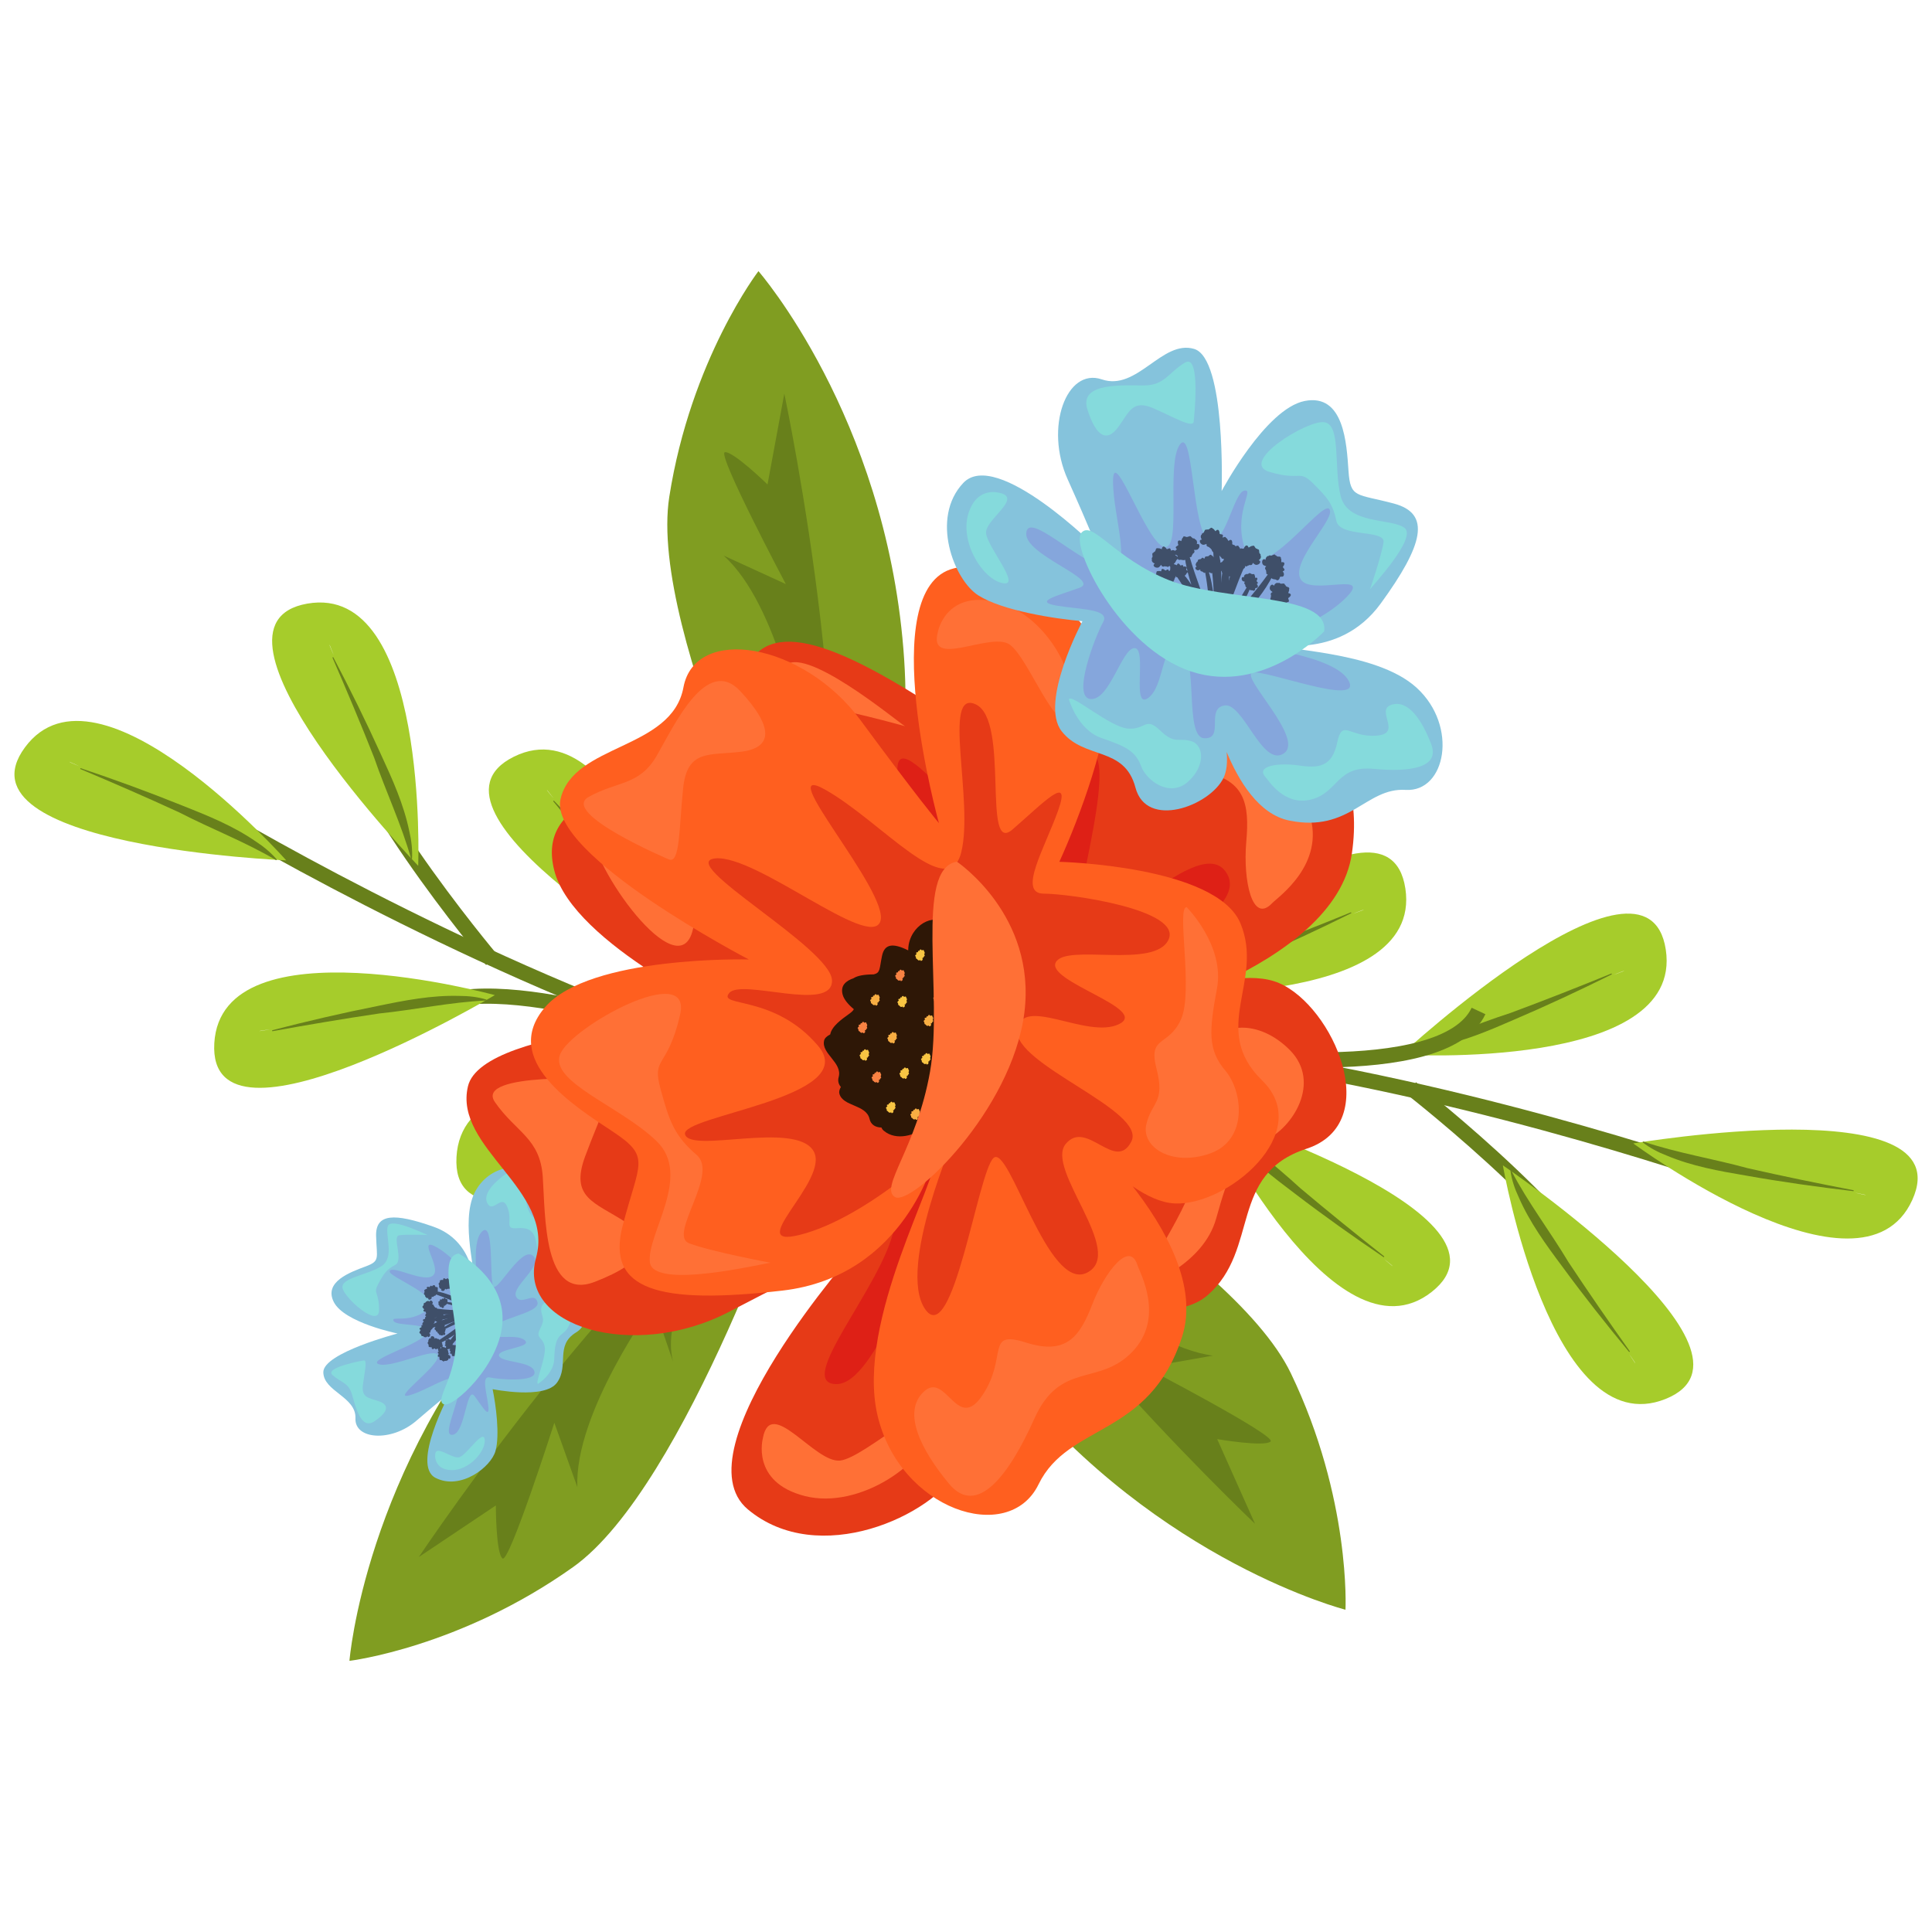 <?xml version="1.0" encoding="UTF-8"?>
<svg id="_Слой_2" data-name="Слой 2" xmlns="http://www.w3.org/2000/svg" xmlns:xlink="http://www.w3.org/1999/xlink" viewBox="0 0 293.63 293.63">
  <defs>
    <style>
      .cls-1 {
        fill: #de2016;
      }

      .cls-2 {
        fill: #f8c543;
      }

      .cls-3 {
        fill: #ff7036;
      }

      .cls-4 {
        fill: #3f4f69;
      }

      .cls-5 {
        stroke: #68801b;
        stroke-miterlimit: 10;
        stroke-width: 2.31px;
      }

      .cls-5, .cls-6 {
        fill: none;
      }

      .cls-7 {
        fill: #a6cc2b;
      }

      .cls-8 {
        fill: #e63a17;
      }

      .cls-9 {
        fill: #85dadc;
      }

      .cls-10 {
        fill: #ff5f1f;
      }

      .cls-11 {
        fill: #809d21;
      }

      .cls-12 {
        fill: #68801b;
      }

      .cls-13 {
        fill: #f8ae43;
      }

      .cls-14 {
        fill: #85a6dc;
      }

      .cls-15 {
        fill: #85c3dc;
      }

      .cls-16 {
        fill: #f88243;
      }

      .cls-17 {
        fill: #2e1706;
      }
    </style>
  </defs>
  <g id="_Слой_1-2" data-name="Слой 1">
    <rect class="cls-6" width="293.63" height="293.63"/>
    <g>
      <g>
        <path class="cls-7" d="M246.86,147.56c-.42-.16-22.86,10.27-33.9,12.73,0,0,37.39-34.5,40.21-15.97,2.82,18.53-40.21,15.97-40.21,15.97"/>
        <path class="cls-12" d="M244.98,148.08c-4.93,2.45-9.92,4.78-14.98,6.94-3.79,1.65-7.64,3.29-11.75,4.04-1.35,.29-2.79,.43-4.18,.31,0,0,0-.14,0-.14,5.29-1.36,10.29-3.61,15.5-5.28,5.15-1.91,10.26-3.92,15.35-6,0,0,.06,.13,.06,.13h0Z"/>
      </g>
      <g>
        <path class="cls-11" d="M121.14,175.58s-18.95-5.88-42.34,20.97c-23.39,26.85-25.69,55.87-25.69,55.87,0,0,16.77-2.01,34-14.26,17.23-12.26,34.03-62.57,34.03-62.57Z"/>
        <path class="cls-12" d="M63.66,236.63s36.65-54.74,57.48-61.05c0,0-22.02,18.61-18.86,31.34l-2.98-8.72s-12.04,16.56-11.55,27.82l-3.5-9.79s-6.85,21.39-7.87,20.63c-1.02-.77-1.02-8.06-1.02-8.06l-11.69,7.83Z"/>
      </g>
      <g>
        <path class="cls-11" d="M140.27,164.59s-9,17.68,13.5,45.28c22.51,27.6,50.72,34.78,50.72,34.78,0,0,.86-16.87-8.3-35.93-9.16-19.05-55.91-44.13-55.91-44.13Z"/>
        <path class="cls-12" d="M190.72,231.57s-47.75-45.38-50.44-66.98c0,0,14.62,24.85,27.7,23.89l-9.1,1.46s14.28,14.67,25.47,16.09l-10.24,1.8s19.92,10.37,19,11.25c-.93,.87-8.12-.36-8.12-.36l5.74,12.85Z"/>
      </g>
      <g>
        <path class="cls-11" d="M122.73,143.57s17.45-9.45,14.57-44.95c-2.88-35.49-22.03-57.41-22.03-57.41,0,0-10.28,13.41-13.55,34.3-3.26,20.89,21.01,68.06,21.01,68.06Z"/>
        <path class="cls-12" d="M119.2,59.8s13.57,64.46,3.54,83.77c0,0,2.06-28.76-9.25-35.39l8.33,3.96s-3.44-20.18-11.84-27.7l9.45,4.33s-10.52-19.85-9.26-20.04c1.26-.19,6.48,4.9,6.48,4.9l2.56-13.84Z"/>
      </g>
      <g>
        <g>
          <path class="cls-5" d="M26.77,120.28s119.39,74.68,168.76,40.42"/>
          <path class="cls-5" d="M74.76,145.92s-24.75-29.35-23.42-40.7"/>
          <path class="cls-5" d="M104,157.64s-34.08-12.34-41.66-2.32"/>
          <path class="cls-5" d="M134.29,166.45s-35.87-14.8-40.8-34.72"/>
          <path class="cls-5" d="M143.34,168.13s-40.97-1.23-46.2,5.95"/>
        </g>
        <g>
          <path class="cls-7" d="M10.54,115.77c.18,.4,23.42,8.92,32.96,14.99,0,0-50.84-2.08-39.71-17.17,11.12-15.09,39.71,17.17,39.71,17.17"/>
          <path class="cls-12" d="M12.23,116.74c5.22,1.75,10.39,3.64,15.5,5.7,3.85,1.52,7.73,3.09,11.16,5.46,1.16,.75,2.27,1.67,3.18,2.73,0,0-.1,.1-.1,.1-4.7-2.78-9.82-4.73-14.69-7.24-4.99-2.3-10.03-4.49-15.09-6.62,0,0,.05-.14,.05-.14h0Z"/>
        </g>
        <g>
          <path class="cls-7" d="M50.09,97.98c-.15,.42,10.77,22.62,13.47,33.61,0,0-35.32-36.62-16.86-39.85,18.47-3.23,16.86,39.85,16.86,39.85"/>
          <path class="cls-12" d="M50.64,99.86c2.56,4.87,5,9.81,7.27,14.83,1.74,3.76,3.46,7.57,4.3,11.66,.32,1.35,.49,2.78,.41,4.17,0,0-.14,0-.14,0-1.48-5.26-3.84-10.21-5.62-15.38-2.02-5.11-4.15-10.18-6.34-15.21,0,0,.13-.06,.13-.06h0Z"/>
        </g>
        <g>
          <path class="cls-7" d="M83.12,120.04c-.02,.44,16.7,18.68,22.38,28.46,0,0-44.2-25.2-27.39-33.5,16.81-8.29,27.39,33.5,27.39,33.5"/>
          <path class="cls-12" d="M84.18,121.68c3.83,3.96,7.56,8,11.15,12.18,2.73,3.12,5.45,6.29,7.4,9.98,.69,1.2,1.25,2.52,1.56,3.89l-.14,.04c-2.9-4.63-6.55-8.72-9.72-13.18-3.37-4.33-6.84-8.6-10.36-12.82,0,0,.11-.1,.11-.1h0Z"/>
        </g>
        <g>
          <path class="cls-7" d="M39.41,156.69c.37,.24,24.49-5.33,35.8-5.45,0,0-43.71,26.04-42.64,7.32,1.07-18.72,42.64-7.32,42.64-7.32"/>
          <path class="cls-12" d="M41.36,156.58c5.33-1.38,10.69-2.63,16.1-3.7,4.05-.84,8.16-1.64,12.33-1.52,1.38,0,2.81,.15,4.15,.56l-.03,.14c-5.46,.24-10.81,1.41-16.26,1.97-5.43,.8-10.85,1.72-16.26,2.7,0,0-.03-.14-.03-.14h0Z"/>
        </g>
        <g>
          <path class="cls-7" d="M76.22,173.96c.37,.24,24.49-5.33,35.8-5.45,0,0-43.71,26.04-42.64,7.32,1.07-18.72,42.64-7.32,42.64-7.32"/>
          <path class="cls-12" d="M78.17,173.85c5.33-1.38,10.69-2.63,16.1-3.7,4.05-.84,8.16-1.64,12.33-1.52,1.38,0,2.81,.15,4.15,.56,0,0-.03,.14-.03,.14-5.46,.24-10.81,1.41-16.26,1.97-5.43,.8-10.85,1.72-16.26,2.7,0,0-.03-.14-.03-.14h0Z"/>
        </g>
      </g>
      <g>
        <path class="cls-5" d="M266.75,180.58s-132.24-48.41-173.47-4.69"/>
        <path class="cls-5" d="M214.5,165.4s30.28,23.6,31.32,34.99"/>
        <path class="cls-5" d="M183.47,159.98s35.9,5.04,41.24-6.33"/>
        <path class="cls-5" d="M152.02,157.61s38.15,7.07,47.09,25.54"/>
        <path class="cls-5" d="M142.81,157.83s40.34-7.26,43.98-15.36"/>
      </g>
      <g>
        <path class="cls-7" d="M283.57,181.64c-.26-.36-24.76-3.89-35.34-7.86,0,0,50.17-8.47,42.4,8.6-7.77,17.06-42.4-8.6-42.4-8.6"/>
        <path class="cls-12" d="M281.71,181.04c-5.47-.64-10.92-1.41-16.34-2.37-4.08-.69-8.2-1.42-12.05-3.04-1.29-.49-2.57-1.16-3.67-2.02l.08-.12c5.17,1.75,10.59,2.6,15.87,4.05,5.35,1.22,10.74,2.32,16.13,3.36,0,0-.02,.14-.02,.14h0Z"/>
      </g>
      <g>
        <path class="cls-7" d="M248.54,207.21c.06-.44-15.22-19.91-20.13-30.1,0,0,42.13,28.53,24.72,35.51-17.4,6.97-24.72-35.51-24.72-35.51"/>
        <path class="cls-12" d="M247.61,205.49c-3.51-4.24-6.92-8.56-10.18-13.01-2.48-3.32-4.94-6.69-6.61-10.52-.59-1.25-1.06-2.61-1.26-4,0,0,.14-.03,.14-.03,2.53,4.84,5.86,9.19,8.68,13.89,3.03,4.58,6.16,9.1,9.34,13.58,0,0-.11,.09-.11,.09h0Z"/>
      </g>
      <g>
        <path class="cls-7" d="M211.66,192.45c-.07-.44-20.2-14.83-27.78-23.22,0,0,48.45,15.53,33.71,27.12-14.74,11.59-33.71-27.12-33.71-27.12"/>
        <path class="cls-12" d="M210.29,191.07c-4.56-3.08-9.05-6.27-13.43-9.62-3.31-2.49-6.63-5.03-9.3-8.23-.92-1.03-1.75-2.21-2.33-3.48l.13-.07c3.79,3.93,8.21,7.17,12.24,10.89,4.2,3.54,8.47,7,12.79,10.4,0,0-.08,.12-.08,.12h0Z"/>
      </g>
      <g>
        <path class="cls-7" d="M207.28,138.27c-.42-.16-22.86,10.27-33.9,12.73,0,0,37.39-34.5,40.21-15.97,2.82,18.53-40.21,15.97-40.21,15.97"/>
        <path class="cls-12" d="M205.39,138.78c-4.93,2.45-9.92,4.78-14.98,6.94-3.79,1.65-7.64,3.29-11.75,4.04-1.35,.29-2.79,.43-4.18,.31,0,0,0-.14,0-.14,5.29-1.36,10.29-3.61,15.5-5.28,5.15-1.91,10.26-3.92,15.35-6,0,0,.06,.13,.06,.13h0Z"/>
      </g>
      <g>
        <g>
          <path class="cls-15" d="M72.02,194.92s-.09-6.34-6.11-8.47c-6.02-2.13-8.84-2.01-8.75,1.4,.09,3.41,.66,3.79-1.6,4.63-2.27,.85-6.44,2.32-4.81,5.44,1.63,3.12,9.67,4.75,9.67,4.75,0,0-11.28,2.94-11.28,5.87,0,2.94,5.01,3.73,4.88,7.01-.14,3.28,5.49,3.63,9.26,.38,3.78-3.25,5.11-4.25,5.11-4.25,0,0-5.98,11.03-2.18,12.94,3.8,1.92,8.41-1.65,9.09-4.08,.69-2.44,.06-7.04-.43-9.41,0,0,7.92,1.62,9.79-1,1.87-2.62-.35-5.65,2.9-7.63,3.25-1.98-.31-6.71-2.99-7.17-2.68-.46-7.19,3.58-7.19,3.58,0,0,9.59-4.77,9.11-10.19-.48-5.42-4.7-5.6-5.5-9.04-.8-3.44-6.69-2.86-8.88,1.63-2.18,4.49,.41,12.7-.1,13.62Z"/>
          <path class="cls-14" d="M72.8,196.34s-3.08-4.88-6.36-6.74c-3.28-1.86,.7,2.95-.59,4.22-1.28,1.27-6.08-1.55-6.61-.67-.53,.88,8.45,3.88,5.65,5.97-2.79,2.1-5.52,.76-5.07,1.64s5.4,.18,5.01,1.8c-.4,1.62-9.27,4.12-7.25,4.78,2.02,.66,8.81-2.83,8.99-1.27,.18,1.56-7.42,6.9-4.26,5.97,3.15-.93,7.47-4.28,7.52-1.57,.05,2.71-2.87,8-.97,7.58,1.9-.41,2.03-7.54,3.28-5.85,1.24,1.69,2.31,3.54,2.07,1.48-.24-2.06-1.09-4.64,.24-4.33,1.32,.3,7.12,.79,6.78-.87-.34-1.65-5.11-1.36-5.39-2.44-.28-1.08,5.3-1.26,3.87-2.38-1.43-1.12-5.18,.36-5.02-1.44,.16-1.8,7.45-2.55,7-4.3s-2.51,.63-3.26-.87c-.76-1.51,4.29-4.74,2.55-6.21-1.74-1.47-5.4,5.6-6.01,4.67-.62-.93,.17-10.11-1.7-8.35-1.87,1.76-.46,9.16-.46,9.16Z"/>
          <path class="cls-9" d="M55.26,206.76s-6,1.06-4.74,2.21c1.26,1.15,2.41,1.14,2.94,2.85,.53,1.72,1.33,5.63,3.45,4.19,2.12-1.44,2.27-2.47,.71-3.03s-2.71-.49-2.46-2.51c.25-2.01,.72-3.83,.1-3.71Z"/>
          <path class="cls-9" d="M66.13,221.25s-.11,2.13,2.5,2.18,5.18-2.79,5.04-4.6c-.14-1.81-2.7,2.24-3.82,2.63-1.12,.39-3.8-2.18-3.71-.21Z"/>
          <path class="cls-9" d="M81.78,210.32s2.36-1.49,2.45-3.72c.09-2.24,.24-3.18,1.37-4.02,1.13-.84,1.94-3.22,.18-4.33-1.76-1.11-3.53-.47-3.53,.73,0,1.2,.71,1.29-.12,2.89s.33,1.22,.65,2.76c.32,1.54-1.54,5.62-1,5.7Z"/>
          <path class="cls-9" d="M83.42,191.81c.2-.33,2.01-2.31,.73-4.42s-3.5-1.27-4.13-4.46-1.76-5.59-3.53-4.24c-1.76,1.35-3.2,3.04-2.33,4.33,.88,1.29,2.15-1.71,2.98,.51,.84,2.22-.63,3.31,1.56,3.13,2.19-.18,2.64,.93,2.89,2.69,.25,1.76,1.13,3.64,1.81,2.48Z"/>
          <path class="cls-9" d="M65.01,187.71c-.27-.07-5.57-2.74-6.06-1.37-.49,1.37,1.15,4.82-1.06,6.15-2.2,1.33-6.05,1.73-5.84,3.23,.21,1.5,5.57,6.26,5.56,3.37,0-2.9-.96-2.39-.13-3.94s1.24-2.19,2.58-2.9c1.34-.71-.53-4.34,.62-4.51s4.32-.04,4.32-.04Z"/>
        </g>
        <g>
          <path class="cls-4" d="M66.81,202.52s.02,.02,.03,.02c.13,.05,.27-.05,.32-.14,.03,.07,.07,.12,.13,.11,.17-.02,.24-.24,.2-.33-.02-.06-.08-.14-.14-.2,.06-.01,.12-.03,.14-.07,.03-.06,.02-.12,.02-.18,.03-.03,.04-.06,.04-.09,0,0,0-.02,0-.02,0,0,.01-.01,.02-.02,.07-.05,.04-.13-.01-.19,.69-.29,1.39-.54,2.09-.79,.81-.29,1.63-.56,2.45-.84,.02,0,.04,0,.05,0,.12-.01,.23-.02,.35-.03-.03,0-.05,0-.08-.01,.16-.03,.32-.05,.49-.08,.34,.3,.67,.6,1.01,.89-.2-.33-.42-.64-.65-.95,.02,0,.03,0,.05,0-.02,0-.04,0-.05,0-.03-.04-.07-.08-.1-.12,.09-.02,.19-.03,.28-.05-.07,0-.14,0-.21-.02,.02,0,.04-.01,.07-.02-.06,0-.12,.01-.18,.02,0,0-.01,0-.02,0-.19-.24-.39-.49-.59-.72-.51-.59-1.07-1.15-1.65-1.67-.59-.51-1.21-1.01-1.88-1.42-.09-.05-.18-.1-.27-.15,.16-.16,.07-.32,.18-.44,.1-.11-.04-.3-.25-.3-.02-.06-.04-.12-.03-.18,.04-.16-.22-.26-.41-.12-.02,.01-.03,.03-.04,.04-.07-.16-.14-.21-.24-.14-.11,.08-.13,.12-.19,.09-.07-.06-.13-.1-.18-.11-.07-.03-.15-.03-.19,.05-.02,.05-.02,.12-.01,.19-.02,0-.04,0-.08,0-.08,0-.21-.02-.28,.03-.04,0-.07,0-.09,0-.03,.02-.04,.06-.05,.09-.01,0-.02,0-.04-.01,.01,0,.02,.02,.04,.02-.01,.1,0,.22-.08,.27-.03,.02-.05,.05-.05,.09-.03,0-.05,.02-.06,.04-.06,.12,.13,.26,.06,.4-.03,.05-.01,.1,.03,.15,0,.01,0,.03,0,.04,.03,.17,.21,.25,.34,.25-.05,.08-.08,.15-.04,.2,.12,.16,.39,.11,.47,.02,.05-.06,.1-.16,.13-.26,.05,.06,.11,.11,.16,.11,.08,0,.14-.05,.2-.09,.05,.01,.09,.01,.12,0,0,0,.02-.01,.03-.02,0,0,.02,0,.03,.01,.1,.04,.16-.03,.19-.13,.71,.55,1.39,1.13,2.06,1.73,.32,.28,.64,.57,.95,.85-.09-.05-.17-.11-.25-.16-.67-.4-1.38-.75-2.1-1.06-.73-.3-1.47-.57-2.24-.75-.1-.02-.2-.04-.3-.06,.1-.2-.03-.32,.03-.47,.06-.14-.14-.27-.33-.21-.04-.05-.08-.1-.09-.16-.02-.17-.3-.18-.43,.02-.01,.02-.02,.03-.03,.05-.11-.13-.2-.16-.27-.05-.08,.12-.08,.15-.15,.14-.09-.04-.16-.05-.21-.04-.08,0-.15,.01-.17,.11,0,.05,.01,.12,.05,.18-.01,.01-.04,.02-.07,.03-.08,.02-.21,.05-.25,.12-.04,0-.07,.01-.08,.03-.02,.03-.02,.07-.02,.11-.01,0-.03,0-.04,0,.01,0,.03,0,.04,.01,.02,.1,.07,.2,0,.29-.03,.03-.03,.07-.02,.1-.02,.02-.04,.04-.04,.06-.02,.14,.21,.21,.18,.36-.01,.06,.02,.1,.08,.13,0,.01,0,.03,.01,.04,.08,.15,.28,.17,.4,.13-.03,.09-.03,.17,.03,.21,.17,.11,.4-.02,.45-.13,.03-.07,.04-.19,.04-.29,.07,.04,.14,.07,.19,.05,.08-.03,.12-.09,.16-.14,.05,0,.09-.02,.11-.04,0,0,.01-.02,.02-.02,0,0,.02,0,.03,0,.1,0,.14-.08,.14-.18,.85,.3,1.67,.63,2.51,.98,1.19,.5,2.38,1.03,3.59,1.52,.05,.05,.11,.09,.16,.14-.05,0-.11,0-.16-.01-.33-.19-.66-.36-1-.52-.5-.23-1.01-.42-1.54-.58-.53-.15-1.06-.29-1.61-.35-.07,0-.14-.01-.21-.02,.06-.15-.05-.22-.01-.33,.03-.1-.11-.18-.24-.12-.03-.03-.06-.06-.07-.11-.02-.11-.22-.1-.29,.05,0,.01-.01,.03-.02,.04-.09-.08-.15-.09-.19-.02-.05,.09-.05,.11-.09,.11-.07-.02-.11-.03-.15-.02-.06,0-.11,.02-.11,.09,0,.04,.02,.08,.05,.12,0,0-.02,.02-.05,.02-.05,.02-.14,.05-.17,.1-.03,0-.05,.01-.05,.03-.01,.02-.01,.05,0,.07,0,0-.02,0-.03,0,0,0,.02,0,.03,0,.02,.07,.07,.13,.03,.2-.02,.02-.02,.05,0,.07-.01,.01-.02,.03-.02,.04,0,.1,.16,.13,.15,.24,0,.04,.02,.07,.06,.08,0,0,0,.02,.01,.03,.06,.1,.21,.1,.29,.06-.01,.06,0,.12,.03,.14,.12,.07,.28-.05,.3-.13,.02-.05,.01-.13,0-.21,.05,.02,.1,.04,.13,.02,.05-.02,.07-.07,.1-.11,.03,0,.06-.02,.07-.04,0,0,0-.01,.01-.02,0,0,.01,0,.02,0,.07,0,.09-.07,.09-.14,.61,.14,1.21,.32,1.81,.5,.69,.2,1.38,.42,2.07,.64-1-.06-1.99-.11-2.98-.18-.9-.06-1.79-.13-2.68-.25,.04-.09,.05-.19-.05-.23-.01,0-.02,0-.03-.01,0,0,0-.02,0-.03-.01-.04-.04-.07-.08-.09-.02-.07-.02-.14-.08-.2-.04-.04-.11-.05-.19-.04,.05-.09,.09-.2,.09-.28,0-.12-.14-.35-.34-.32-.07,0-.1,.08-.12,.17-.09-.09-.28-.17-.42-.07-.01,0-.02,.02-.03,.03-.06,0-.11,.02-.13,.08-.04,.15-.28,.11-.33,.24,0,.02,0,.04,.01,.07-.03,.03-.04,.06-.03,.1,.02,.11-.08,.17-.14,.25-.01,0-.03,0-.04,0,.01,0,.02,.01,.03,.02-.02,.03-.04,.06-.03,.1,0,.03,.03,.05,.06,.07,0,.08,.11,.17,.17,.22,.03,.02,.04,.04,.05,.06-.06,.04-.11,.09-.13,.14-.03,.09,.03,.14,.1,.17,.04,.03,.11,.05,.21,.05,.07,.02,.05,.06,.07,.19,.02,.12,.1,.14,.26,.07,0,.02,0,.04,0,.06,0,.06,.03,.1,.05,.14-.09,.04-.16,.14-.17,.27,0,.02,0,.04,0,.06-.17-.05-.25-.03-.26,.1,0,.14,.01,.17-.05,.2-.1,.02-.16,.04-.2,.07-.07,.04-.12,.09-.08,.18,.02,.05,.08,.09,.14,.13,0,.02-.02,.04-.05,.06-.06,.06-.15,.15-.15,.23-.03,.02-.05,.05-.05,.07,0,.04,.01,.07,.04,.1-.01,0-.02,.01-.03,.02,.01,0,.03,0,.04-.01,.06,.07,.17,.13,.16,.24,0,.04,.01,.07,.04,.1-.01,.03-.01,.05,0,.07,.06,.13,.29,.06,.35,.21,.02,.06,.07,.08,.13,.07,0,.01,.02,.02,.03,.03,.14,.09,.33,0,.41-.1,.02,.09,.06,.16,.13,.16,.2,0,.33-.24,.31-.35-.01-.08-.06-.18-.12-.27,.08,0,.15-.01,.19-.06,.05-.07,.05-.14,.06-.21,.04-.03,.06-.06,.07-.1,0-.01,0-.02,0-.03,0,0,.02-.01,.03-.02,.09-.05,.08-.15,.02-.23,.05-.01,.1-.02,.15-.04,.04,.08,.19,.05,.22,.15,0,.02,.03,.02,.04,.03,0,0,0,.02,0,.02,0,.02,0,.03,.01,.05-.14-.02-.21,.01-.2,.12,.02,.12,.04,.14-.01,.17-.08,.03-.13,.06-.15,.09-.05,.04-.09,.09-.04,.16,.02,.04,.08,.07,.13,.09,0,.01-.01,.03-.03,.06-.04,.06-.1,.14-.09,.21-.02,.02-.03,.05-.03,.07,0,.03,.02,.06,.05,.08,0,0-.02,.01-.02,.02,.01,0,.02-.01,.03-.02,.06,.05,.16,.08,.16,.17,0,.03,.02,.06,.05,.07,0,.02,0,.04,0,.06,.07,.1,.25,0,.31,.12,.03,.04,.07,.05,.12,.04Zm1.59-2.85c-.26,.04-.52,.09-.77,.16-.07,.02-.14,.05-.21,.07,0-.16-.13-.2-.14-.31,0-.04-.03-.06-.06-.07,.39,.07,.78,.12,1.17,.15Zm-2.82,.09s.05,.04,.08,.05c-.07,0-.15,.04-.21,.11-.02,0-.04-.02-.07-.03,.01,0,.03-.01,.04-.03,.04-.06,.09-.08,.15-.11Zm.57-.47c.1,.03,.2,.06,.3,.08,.23,.06,.47,.09,.71,.13-.05,0-.1,.02-.14,.06-.04-.02-.08-.03-.11-.07-.06-.1-.24-.01-.26,.15,0,.01,0,.03,0,.04-.11-.05-.17-.03-.18,.06-.01,.1,0,.12-.05,.14-.07,0-.12,.02-.14,.04-.05,.02-.09,.06-.07,.12,.01,.04,.05,.07,.09,.1,0,.01-.02,.02-.03,.04-.04,.03-.09,.08-.1,.13-.03,.01-.06,.02-.09,.03-.02-.23-.2-.26-.22-.42,0-.03-.02-.06-.05-.07,.09,0,.16-.04,.17-.13,.01-.16,.18-.21,.18-.43Zm1.54,1.6c-.07,.04-.15,.09-.22,.13-.05-.18-.2-.18-.24-.31-.02-.05-.06-.06-.1-.07,0,0,0-.01,0-.02,.05,0,.11,0,.13-.03,.01-.01,.02-.03,.03-.05,.49-.09,.97-.17,1.46-.25,.14-.02,.28-.04,.43-.07-.5,.19-1.01,.39-1.48,.66Z"/>
          <path class="cls-4" d="M69.7,206.05s.02,0,.03,0c.13-.05,.17-.21,.15-.32,.07,.03,.14,.04,.17,0,.11-.12,.03-.34-.06-.39-.06-.03-.15-.06-.24-.07,.04-.05,.07-.1,.06-.15-.01-.07-.06-.11-.1-.15,0-.04,0-.07-.02-.1,0,0-.01-.01-.02-.02,0,0,0-.02,0-.03,.02-.09-.05-.13-.13-.14,.34-.66,.71-1.31,1.09-1.95,.44-.74,.89-1.48,1.33-2.22,.01-.01,.02-.03,.03-.04,.08-.08,.17-.16,.25-.25-.02,.01-.05,.03-.07,.04,.11-.13,.21-.25,.32-.38,.45,0,.89,.03,1.35,.02-.36-.12-.73-.22-1.11-.31,0-.01,.02-.02,.03-.04-.02,0-.03,.02-.04,.03-.05-.01-.1-.02-.16-.03,.06-.07,.12-.14,.18-.22-.06,.04-.11,.08-.17,.13,.01-.02,.02-.04,.04-.06-.04,.04-.08,.08-.12,.12,0,0,0,0-.02,.01-.3-.06-.61-.12-.91-.17-.77-.12-1.56-.19-2.34-.21-.78-.01-1.57,0-2.36,.13-.1,.02-.2,.04-.3,.05,.02-.23-.15-.29-.14-.45,0-.15-.23-.2-.38-.07-.06-.03-.11-.06-.14-.12-.08-.15-.34-.05-.39,.18,0,.02,0,.04,0,.06-.16-.08-.24-.07-.27,.05-.03,.14-.02,.17-.09,.19-.1,0-.17,0-.21,.04-.08,.02-.14,.07-.11,.16,.01,.05,.06,.11,.11,.15,0,.02-.03,.03-.06,.05-.07,.05-.18,.12-.19,.2-.03,.02-.06,.04-.06,.06,0,.04,0,.07,.02,.1-.01,0-.02,0-.04,.02,.01,0,.03,0,.04,0,.05,.08,.14,.16,.11,.26-.01,.04,0,.07,.02,.1-.01,.02-.02,.05-.02,.07,.03,.14,.27,.11,.3,.27,.01,.06,.06,.09,.12,.09,0,.01,.01,.02,.02,.03,.13,.11,.32,.05,.42-.03,0,.09,.03,.17,.1,.18,.2,.04,.37-.17,.37-.29,0-.08-.03-.19-.07-.29,.08,.01,.15,.01,.19-.02,.06-.05,.07-.13,.1-.19,.04-.02,.07-.05,.09-.08,0,0,0-.02,0-.03,0,0,.02,0,.03-.01,.1-.03,.1-.13,.07-.22,.9-.04,1.79-.03,2.69,0,.43,0,.85,.02,1.28,.04-.1,.02-.2,.03-.3,.04-.77,.13-1.53,.32-2.28,.55-.75,.24-1.49,.51-2.19,.87-.09,.05-.18,.1-.27,.15-.05-.22-.23-.23-.28-.38-.05-.15-.28-.12-.39,.05-.06-.01-.12-.02-.17-.07-.12-.12-.34,.06-.31,.29,0,.02,0,.04,.01,.06-.17-.03-.25,0-.24,.13,.01,.14,.04,.17-.02,.21-.09,.03-.16,.06-.19,.1-.06,.05-.11,.11-.06,.19,.03,.05,.09,.08,.16,.11,0,.02-.01,.04-.04,.07-.05,.07-.13,.17-.12,.25-.03,.03-.04,.05-.04,.08,0,.04,.02,.07,.05,.09,0,0-.02,.02-.03,.03,.01,0,.03-.01,.04-.02,.07,.06,.19,.11,.19,.21,0,.04,.02,.07,.05,.09,0,.03,0,.05,0,.07,.07,.12,.3,.02,.37,.16,.03,.05,.08,.06,.14,.05,0,.01,.02,.02,.03,.02,.15,.06,.32-.05,.39-.16,.04,.09,.09,.15,.15,.14,.2-.02,.29-.28,.26-.39-.02-.07-.09-.17-.16-.25,.08-.01,.15-.03,.18-.08,.04-.07,.03-.15,.03-.21,.03-.03,.05-.07,.06-.11,0-.01,0-.02,0-.03,0,0,.02-.01,.02-.02,.09-.06,.06-.16,0-.23,.84-.32,1.69-.6,2.55-.87,1.23-.39,2.48-.75,3.73-1.15,.07,0,.14,0,.21,0-.04,.03-.09,.06-.13,.1-.37,.07-.74,.15-1.1,.25-.53,.15-1.04,.33-1.55,.55-.5,.22-1,.46-1.46,.77-.06,.04-.12,.08-.18,.12-.05-.15-.18-.14-.22-.24-.04-.1-.2-.06-.26,.07-.04,0-.09,0-.12-.04-.09-.07-.23,.06-.2,.23,0,.01,0,.03,.01,.04-.12,0-.17,.02-.16,.11,.02,.1,.04,.12,0,.15-.06,.03-.1,.05-.12,.08-.04,.04-.07,.08-.03,.14,.02,.03,.07,.05,.12,.07,0,.01,0,.03-.02,.05-.03,.05-.08,.13-.06,.18-.02,.02-.03,.04-.02,.06,0,.03,.02,.05,.04,.06,0,0-.01,.01-.02,.02,0,0,.02,0,.03-.02,.06,.04,.14,.06,.15,.13,0,.03,.02,.05,.04,.06,0,.02,0,.04,0,.05,.06,.08,.21,0,.27,.08,.02,.03,.06,.04,.1,.02,0,0,.02,.01,.03,.01,.11,.03,.22-.06,.26-.14,.03,.06,.07,.1,.12,.09,.14-.03,.18-.22,.15-.29-.02-.05-.07-.11-.13-.16,.05-.01,.1-.03,.12-.07,.03-.05,0-.1,0-.15,.02-.03,.03-.05,.03-.08,0,0,0-.01,0-.02,0,0,0-.01,.02-.02,.06-.05,.03-.11-.02-.16,.56-.28,1.13-.54,1.71-.79,.66-.29,1.32-.56,1.99-.85-.8,.6-1.6,1.2-2.4,1.78-.73,.53-1.45,1.05-2.21,1.54-.02-.09-.08-.17-.18-.14-.01,0-.02,0-.03,0,0,0-.01-.01-.02-.02-.03-.02-.07-.02-.12-.02-.06-.04-.11-.1-.19-.1-.06,0-.12,.04-.17,.09-.03-.1-.06-.21-.11-.27-.07-.1-.34-.17-.47-.03-.05,.05-.02,.13,.02,.21-.13-.01-.32,.05-.36,.22,0,.01,0,.03,0,.04-.05,.04-.07,.09-.05,.14,.06,.14-.15,.26-.1,.39,0,.02,.03,.03,.05,.05,0,.04,0,.07,.04,.09,.08,.07,.05,.18,.06,.28-.01,0-.02,.01-.04,.02,.01,0,.03,0,.04,0,0,.04,.01,.07,.04,.1,.02,.02,.05,.02,.09,.01,.06,.06,.19,.06,.27,.05,.04,0,.06,0,.08,.01-.02,.07-.02,.14,0,.19,.04,.09,.11,.09,.19,.07,.05,0,.11-.03,.19-.09,.07-.03,.08,0,.18,.1,.09,.08,.17,.04,.25-.11,.01,.02,.03,.03,.04,.05,.04,.04,.09,.06,.13,.07-.04,.09-.04,.21,.05,.31,.01,.02,.03,.03,.04,.04-.16,.07-.21,.14-.13,.24,.09,.11,.12,.12,.09,.19-.06,.07-.1,.14-.11,.18-.03,.07-.03,.15,.05,.19,.05,.02,.12,.02,.19,.01,0,.02,0,.04,0,.08,0,.08-.02,.21,.03,.28,0,.04,0,.07,0,.09,.02,.03,.06,.04,.09,.05,0,.01,0,.02,0,.04,0-.01,.02-.02,.02-.04,.1,.01,.22,0,.28,.08,.02,.03,.06,.05,.09,.05,0,.03,.02,.05,.04,.06,.13,.06,.26-.14,.4-.07,.05,.03,.11,0,.15-.04,.01,0,.03,0,.04,0,.17-.03,.25-.22,.24-.34,.08,.05,.15,.08,.2,.04,.16-.12,.1-.39,0-.47-.06-.05-.17-.1-.27-.13,.06-.05,.11-.11,.11-.16,0-.08-.05-.14-.09-.2,0-.05,0-.09,0-.12,0,0-.01-.02-.02-.02,0,0,0-.02,.01-.03,.04-.1-.04-.16-.13-.19,.03-.04,.06-.08,.09-.12,.08,.03,.18-.08,.27-.03,.02,.01,.03,0,.05,0,0,0,0,.01,.01,.02,.01,.01,.03,.02,.04,.03-.12,.08-.15,.15-.07,.22,.09,.08,.12,.08,.1,.14-.04,.07-.06,.13-.06,.17-.01,.07,0,.13,.07,.15,.04,.01,.1,0,.16-.02,0,.01,.01,.03,.01,.06,0,.07,.01,.18,.07,.22,0,.03,0,.06,.02,.07,.02,.02,.05,.03,.08,.03,0,.01,0,.02,0,.03,0-.01,0-.02,.01-.03,.08,0,.17-.04,.24,.03,.02,.02,.05,.03,.08,.03,.01,.02,.03,.04,.04,.04,.11,.03,.19-.15,.32-.11,.05,.02,.09,0,.11-.05Zm-.62-3.2c-.17,.2-.34,.41-.49,.62-.04,.06-.07,.12-.11,.18-.11-.13-.22-.07-.3-.15-.03-.03-.06-.03-.09-.02,.34-.2,.67-.41,.99-.64Zm-2.09,1.89s.07,0,.1-.01c-.05,.05-.09,.13-.09,.22-.02,0-.04,.02-.07,.02,0-.02,.02-.03,.01-.05,0-.07,.02-.12,.04-.18Zm.13-.73c.09-.04,.19-.09,.28-.13,.22-.11,.42-.23,.63-.35-.04,.03-.07,.08-.07,.14-.04,.01-.08,.03-.13,.01-.11-.03-.19,.15-.1,.28,0,.01,.02,.02,.03,.03-.12,.04-.15,.09-.1,.16,.05,.08,.08,.09,.05,.14-.05,.05-.08,.09-.08,.12-.02,.05-.03,.1,.03,.14,.03,.02,.08,.02,.13,.02,0,.01,0,.03,0,.05,0,.05-.01,.12,0,.17-.02,.03-.03,.05-.05,.08-.16-.16-.32-.07-.44-.17-.02-.02-.05-.03-.08-.03,.07-.06,.1-.14,.05-.21-.09-.13,0-.28-.14-.45Zm2.21,.23c-.03,.08-.06,.16-.09,.24-.15-.11-.27-.01-.38-.08-.04-.02-.08-.01-.12,.01,0,0,0,0-.01,0,.04-.03,.08-.07,.08-.11,0-.02,0-.04-.01-.05,.31-.38,.63-.76,.96-1.14,.09-.11,.19-.22,.28-.32-.26,.47-.51,.95-.7,1.46Z"/>
        </g>
        <path class="cls-9" d="M69.68,190.51s6.91,3.51,6.7,10.18c-.2,6.67-7.53,13.34-8.92,12.74-1.39-.6,1.33-3.37,1.79-8.59,.46-5.23-2.97-13.79,.43-14.32Z"/>
      </g>
      <g>
        <g>
          <path class="cls-8" d="M154.53,138.68s4.47-20.37-13.19-31.69c-17.66-11.32-26.78-13.06-29.04-2.08-2.26,10.98-.71,12.61-8.6,13.62-7.89,1.01-22.34,2.59-19.45,13.8,2.88,11.21,27.38,22.44,27.38,22.44,0,0-38.29,.94-40.51,10.33-2.22,9.39,13.24,15.7,10.34,26.1-2.9,10.4,14.83,15.74,29.35,8.17,14.52-7.57,19.53-9.77,19.53-9.77,0,0-27.39,30.8-16.69,39.79,10.71,8.99,28.13,1.03,32.16-6.25,4.03-7.28,5.46-22.5,5.68-30.44,0,0,24.12,11.12,32.07,4.13,7.95-6.99,3.11-18.35,15-22.24,11.89-3.89,4.04-21.69-4.19-25.19-8.23-3.49-25.7,6.05-25.7,6.05,0,0,34.27-8.07,36.8-25.78,2.53-17.71-10.84-21.43-10.81-33.03,.03-11.6-19.27-14.17-29.62-1.44-10.35,12.73-8.2,40.95-10.52,43.5Z"/>
          <path class="cls-1" d="M155.95,143.79s-6.18-17.93-15.3-26.33c-9.11-8.41,.02,9.97-5.04,13.08-5.06,3.11-18.3-9.52-20.65-7.1-2.35,2.42,24.12,18.73,13.61,23.35-10.51,4.62-18.24-1.71-17.44,1.44,.8,3.15,17.15,4.63,14.67,9.53s-32.75,6.24-26.77,9.86c5.98,3.62,30.3-2.46,29.7,2.69-.59,5.14-28.91,16.53-18.12,15.91,10.79-.63,27.12-8.09,25.25,.61-1.86,8.7-15.19,23.43-8.79,23.53,6.4,.11,12.16-22.6,14.86-16.25,2.7,6.34,4.75,13.06,5.51,6.29,.77-6.77,0-15.65,4.01-13.69,4.01,1.96,22.2,7.86,22.35,2.31,.15-5.55-15.32-8.18-15.42-11.84-.1-3.66,17.89-.05,14.17-4.72-3.73-4.67-16.84-2.73-14.99-8.37,1.85-5.63,25.74-2.58,25.63-8.51-.11-5.93-8.49,.15-9.79-5.24-1.29-5.39,17.3-11.95,12.82-17.94-4.48-6-21.46,13.86-22.74,10.43-1.28-3.43,8.13-32.22,.81-27.99-7.32,4.23-8.35,28.97-8.35,28.97Z"/>
          <g>
            <path class="cls-3" d="M92.03,163.99s-20-1.1-16.81,3.51c3.19,4.61,6.86,5.45,7.27,11.34,.41,5.89,.04,19.01,7.9,15.98,7.86-3.03,9.12-6.21,4.54-9.17-4.58-2.95-8.31-3.62-6.01-9.87,2.3-6.25,5.19-11.72,3.1-11.8Z"/>
            <path class="cls-3" d="M115.96,218.52s-1.93,6.73,6.35,8.85c8.29,2.12,18.66-5.05,19.56-10.94,.9-5.9-10.32,5.13-14.19,5.55-3.86,.41-10.51-9.82-11.73-3.45Z"/>
            <path class="cls-3" d="M174.21,195.26s8.66-2.99,10.63-10.08c1.97-7.09,3.16-9.99,7.4-11.85,4.24-1.86,8.61-8.84,3.82-13.71-4.79-4.87-10.95-4.17-11.83-.32-.89,3.85,1.3,4.65-2.56,9.16-3.86,4.51,.15,4.14,.02,9.32-.14,5.18-9.16,16.82-7.47,17.48Z"/>
            <path class="cls-3" d="M193.35,137.26c.87-.92,8.16-5.89,5.65-13.59-2.51-7.7-10.24-6.69-9.87-17.38,.37-10.7-1.44-19.21-8.1-16.22-6.66,2.99-12.52,7.32-10.69,12.11,1.83,4.79,8.16-3.87,9.17,3.86,1.01,7.73-4.49,10.11,2.66,11.17,7.15,1.06,7.75,4.95,7.24,10.77-.5,5.82,.89,12.5,3.93,9.29Z"/>
            <path class="cls-3" d="M137.52,110.35c-.82-.41-15.77-12.93-18.38-8.92-2.61,4.01,.05,16.3-8,18.9-8.05,2.6-20.64,1-21.1,5.98-.45,4.97,13.12,24.21,15.27,14.94,2.15-9.27-1.27-8.36,2.55-12.7,3.82-4.34,5.6-6.08,10.43-7.34,4.82-1.26,1.56-14.28,5.38-13.96,3.82,.32,13.85,3.11,13.85,3.11Z"/>
          </g>
        </g>
        <g>
          <path class="cls-10" d="M142.08,175.78s-4.45,18.22-23.19,20.37c-18.74,2.15-26.79-.05-24.27-9.81,2.52-9.76,4.42-10.46-1.55-14.4-5.97-3.93-17.01-10.93-10.25-18.84,6.76-7.91,30.98-7.28,30.98-7.28,0,0-30.54-15.91-28.61-24.37,1.93-8.46,16.9-7.43,18.68-16.98,1.78-9.54,18.2-6.84,26.93,5.01,8.73,11.85,11.9,15.62,11.9,15.62,0,0-9.93-35.71,2.27-38.72,12.2-3.02,23.12,10.3,23.49,17.78,.37,7.48-4.49,20.32-7.46,26.82,0,0,23.88,.57,27.53,9.36,3.65,8.79-4.75,16.04,3.31,23.89,8.06,7.85-5.32,19.11-13.35,18.67-8.03-.44-18.36-15.06-18.36-15.06,0,0,24.48,20.08,19.51,35.37-4.96,15.3-17.24,13.01-21.8,22.39-4.57,9.38-21.17,3.82-24.49-10.56-3.32-14.37,9.58-36.31,8.73-39.29Z"/>
          <path class="cls-8" d="M145.26,172.21s-12.09,12.03-22.77,15.21c-10.68,3.18,3.96-8.04,1.11-12.55-2.85-4.51-18.54,.44-19.48-2.44-.94-2.88,26.89-5.58,20.23-13.46-6.65-7.89-15.41-5.84-13.51-8.06,1.89-2.23,15.68,3.05,15.61-1.89-.07-4.94-23.97-18-17.71-18.56,6.26-.56,23.49,13.97,25.05,9.59,1.56-4.39-16.8-24.79-8.33-20.01,8.46,4.78,18.69,17.27,20.63,9.5,1.94-7.76-2.99-24.93,2.22-22.48,5.21,2.45,.88,23.06,5.57,19.01,4.69-4.05,9-8.66,6.94-2.89-2.06,5.77-6.2,12.63-2.18,12.64s21.04,2.44,18.96,6.98c-2.08,4.54-15.61,.54-17.14,3.46-1.53,2.92,14.43,7.12,9.57,9.41-4.86,2.3-14.68-4.46-15.41,.82-.74,5.28,19.76,12.27,17.32,17.01-2.44,4.74-6.8-3.48-9.97,.36-3.18,3.84,9.24,16.49,3.25,19.56-5.99,3.07-11.84-19.68-14.23-17.42-2.39,2.26-6.19,29.23-10.42,22.92s4.72-26.69,4.72-26.69Z"/>
          <g>
            <path class="cls-3" d="M101.64,130.61s-16.58-7.03-12.18-9.49c4.4-2.46,7.7-1.68,10.36-6.28,2.66-4.59,7.56-15.33,12.71-9.78,5.15,5.55,4.9,8.63,.04,9.2-4.87,.57-8.14-.37-8.75,5.59-.62,5.96-.45,11.52-2.17,10.76Z"/>
            <path class="cls-3" d="M142.54,96.05s1.1-6.19,8.63-4.63c7.53,1.57,13.07,11.46,11.46,16.58-1.61,5.12-6.3-8.23-9.26-10.09-2.96-1.86-12.37,3.77-10.83-1.85Z"/>
            <path class="cls-3" d="M180.37,137.89s5.81,5.84,4.59,12.34c-1.21,6.5-1.41,9.32,1.28,12.5,2.69,3.18,3.45,10.54-2.34,12.58-5.8,2.04-10.49-.97-9.68-4.43,.81-3.46,2.89-3.24,1.56-8.41-1.33-5.17,1.76-3.28,3.7-7.52,1.94-4.23-.73-17.2,.88-17.07Z"/>
            <path class="cls-3" d="M172.87,192.28c.34,1.09,4.26,7.99-.82,13.21-5.07,5.22-10.92,1.34-14.85,10.13-3.93,8.79-8.77,14.94-12.96,9.89-4.19-5.05-7.21-10.86-3.83-14.01,3.38-3.15,5.05,6.36,8.93,.51,3.88-5.84,.37-9.94,6.57-7.97s8.21-.93,10.11-5.83c1.9-4.9,5.66-9.74,6.85-5.94Z"/>
            <path class="cls-3" d="M117.14,191.92c-.82,.01-17.85,4.2-18.37-.07-.52-4.27,6.49-13.14,1.02-18.42-5.47-5.29-16.27-8.98-14.67-13.17,1.6-4.19,20.18-14.36,18.24-6.02-1.93,8.34-4.34,6.25-2.97,11.26,1.36,5.01,2.12,7.12,5.51,10.05,3.39,2.93-4.4,12.15-1.18,13.4,3.21,1.25,12.41,2.97,12.41,2.97Z"/>
          </g>
        </g>
        <g>
          <path class="cls-17" d="M140.54,171.29c-1.41,1.25-4.31,2.16-6.21,.57-.17-.14-.29-.31-.37-.5-.9-.01-1.6-.42-1.8-1.29-.51-2.25-4.06-1.86-4.59-3.85-.08-.3,.01-.65,.23-1.02-.35-.4-.5-.91-.34-1.49,.62-2.22-2.68-3.57-2.21-5.57,.09-.37,.43-.67,.93-.93,.21-1.23,1.79-2.34,2.78-3.05,.44-.31,.69-.54,.81-.78-.83-.69-1.51-1.47-1.71-2.24-.35-1.38,.52-2.07,1.65-2.46,.6-.4,1.63-.58,3.08-.59,1.03-.25,.84-.78,1.26-2.81,.38-1.83,1.65-2,3.98-.84,0-.31,.03-.61,.08-.9,.65-3.44,4.54-4.92,5.71-2.74,.49,.91,1.27,1.32,2.12,1.76,2.28-1.96,5.7-1.31,5.69,.95,0,2.48,2.85,3.27,2.31,7.05-.12,.84-.58,1.58-1.22,2.23,.41,.72,.44,1.53-.25,2.26-.07,.07-.12,.14-.17,.21,1.42,1.28,2.35,4.18,.17,4.89-.16,.05-.3,.11-.43,.17-.03,.14-.07,.28-.12,.43-.19,.51-.66,.92-1.27,1.25-.33,.97-.44,2.08-1.38,2.9-.63,.55-1.73,.57-2.87,.38,.58,1.44,1.11,3.1,1.1,4.24-.02,1.78-2.48,5.04-5.41,4.44-.98-.2-1.41-1.3-1.54-2.68Z"/>
          <g>
            <path class="cls-16" d="M136.83,148.97c-.07,.06-.22,.11-.32,.03,0,0-.01-.02-.02-.03-.05,0-.08-.02-.09-.07-.03-.11-.21-.09-.23-.2,0-.02,0-.03,.01-.05-.02-.02-.03-.05-.02-.08,.03-.11-.14-.18-.11-.28,0-.02,.02-.03,.05-.05,.01-.06,.09-.12,.14-.15,.02-.02,.04-.03,.04-.04-.04-.04-.08-.07-.09-.11-.02-.07,.03-.11,.08-.12,.03-.02,.08-.03,.16-.03,.05-.01,.04-.04,.06-.14,.02-.09,.08-.1,.2-.04,0-.02,0-.03,0-.05,.03-.17,.23-.25,.29-.14,.02,.05,.06,.07,.11,.09,.12-.1,.29-.07,.29,.05,0,.13,.14,.17,.12,.36,0,.04-.03,.08-.06,.11,.02,.04,.02,.08-.01,.11,0,0,0,0,0,.01,.07,.06,.12,.21,0,.25,0,0-.02,0-.02,0,0,0,0,.01,0,.02,0,.03-.03,.05-.06,.06-.02,.05-.02,.11-.07,.15-.03,.03-.09,.03-.15,.02,.03,.07,.06,.16,.06,.22,0,.09-.13,.26-.27,.23-.05-.01-.07-.07-.08-.14Z"/>
            <path class="cls-16" d="M131.13,156.9c-.07,.06-.22,.11-.32,.03,0,0-.01-.02-.02-.03-.05,0-.08-.02-.09-.07-.03-.11-.21-.09-.23-.2,0-.01,0-.03,.01-.05-.02-.02-.03-.05-.02-.08,.03-.11-.14-.18-.11-.28,0-.02,.02-.03,.05-.05,.01-.06,.09-.12,.14-.15,.02-.02,.03-.03,.04-.04-.04-.04-.08-.07-.09-.11-.02-.07,.03-.11,.08-.12,.03-.02,.08-.03,.16-.03,.05-.01,.04-.04,.06-.14,.02-.09,.08-.1,.2-.04,0-.02,0-.03,0-.05,.03-.17,.23-.25,.29-.14,.02,.05,.06,.07,.11,.09,.12-.1,.29-.07,.29,.05,0,.13,.14,.17,.12,.36,0,.04-.03,.08-.06,.11,.02,.04,.02,.08-.01,.11,0,0,0,0,0,.01,.07,.06,.12,.21,0,.25,0,0-.02,0-.02,0,0,0,0,.01,0,.02,0,.03-.03,.05-.06,.06-.02,.05-.02,.11-.07,.15-.03,.03-.09,.03-.15,.02,.03,.07,.06,.16,.06,.22,0,.09-.13,.26-.27,.23-.05-.01-.07-.07-.08-.14Z"/>
            <path class="cls-16" d="M142.62,152.36c-.07,.06-.22,.11-.32,.03,0,0-.01-.02-.02-.03-.05,0-.08-.02-.09-.07-.03-.11-.21-.09-.23-.2,0-.02,0-.03,.01-.05-.02-.02-.03-.05-.02-.08,.03-.11-.14-.18-.11-.28,0-.02,.02-.03,.05-.05,.01-.06,.09-.12,.14-.15,.02-.02,.03-.03,.04-.04-.04-.04-.08-.07-.09-.11-.02-.07,.03-.11,.08-.12,.03-.02,.08-.03,.16-.03,.05-.01,.04-.04,.06-.14,.02-.09,.08-.1,.2-.04,0-.02,0-.03,0-.05,.03-.17,.23-.25,.29-.14,.02,.05,.06,.07,.11,.09,.12-.1,.29-.07,.29,.05,0,.13,.14,.17,.12,.36,0,.04-.03,.08-.06,.11,.02,.04,.02,.08-.01,.11,0,0,0,0,0,.01,.07,.06,.12,.21,0,.25,0,0-.02,0-.02,0,0,0,0,.01,0,.02,0,.03-.03,.05-.06,.06-.02,.05-.02,.11-.07,.15-.03,.03-.09,.03-.15,.02,.03,.07,.06,.16,.06,.22,0,.09-.13,.26-.27,.23-.05-.01-.07-.07-.08-.14Z"/>
            <path class="cls-16" d="M148.08,146.41c-.07,.06-.22,.11-.32,.03,0,0-.01-.02-.02-.03-.05,0-.08-.02-.09-.07-.03-.11-.21-.09-.23-.2,0-.02,0-.03,.01-.05-.02-.02-.03-.05-.02-.08,.03-.11-.14-.18-.11-.28,0-.02,.02-.03,.05-.05,.01-.06,.09-.12,.14-.15,.02-.02,.03-.03,.04-.04-.04-.04-.08-.07-.09-.11-.02-.07,.03-.11,.08-.12,.03-.02,.08-.03,.16-.03,.05-.01,.04-.04,.06-.14,.02-.09,.08-.1,.2-.04,0-.02,0-.03,0-.05,.03-.17,.23-.25,.29-.14,.02,.05,.06,.07,.11,.09,.12-.1,.29-.07,.29,.05,0,.13,.14,.17,.12,.36,0,.04-.03,.08-.06,.11,.02,.04,.02,.08-.01,.11,0,0,0,0,0,.01,.07,.06,.12,.21,0,.25,0,0-.02,0-.02,0,0,0,0,.01,0,.02,0,.03-.03,.05-.06,.06-.02,.05-.02,.11-.07,.15-.03,.03-.09,.03-.15,.02,.03,.07,.06,.16,.06,.22,0,.09-.13,.26-.27,.23-.05-.01-.07-.07-.08-.14Z"/>
            <path class="cls-16" d="M150.44,158.15c-.07,.06-.22,.11-.32,.03,0,0-.01-.02-.02-.03-.05,0-.08-.02-.09-.07-.03-.11-.21-.09-.23-.2,0-.02,0-.03,.01-.05-.02-.02-.03-.05-.02-.08,.03-.11-.14-.18-.11-.28,0-.02,.02-.03,.05-.05,.01-.06,.09-.12,.14-.15,.02-.02,.03-.03,.04-.04-.04-.04-.08-.07-.09-.11-.02-.07,.03-.11,.08-.12,.03-.02,.08-.03,.16-.03,.05-.01,.04-.04,.06-.14,.02-.09,.08-.1,.2-.04,0-.02,0-.03,0-.05,.03-.17,.23-.25,.29-.14,.02,.05,.06,.07,.11,.09,.12-.1,.29-.07,.29,.05,0,.13,.14,.17,.12,.36,0,.04-.03,.08-.06,.11,.02,.04,.02,.08-.01,.11,0,0,0,0,0,.01,.07,.06,.12,.21,0,.25,0,0-.02,0-.02,0,0,0,0,.01,0,.02,0,.03-.03,.05-.06,.06-.02,.05-.02,.11-.07,.15-.03,.03-.09,.03-.15,.02,.03,.07,.06,.16,.06,.22,0,.09-.13,.26-.27,.23-.05,0-.07-.07-.08-.14Z"/>
            <path class="cls-16" d="M133.25,164.44c-.07,.06-.22,.11-.32,.03,0,0-.01-.02-.02-.03-.05,0-.08-.02-.09-.07-.03-.11-.21-.09-.23-.2,0-.02,0-.03,.01-.05-.02-.02-.03-.05-.02-.08,.03-.11-.14-.18-.11-.28,0-.02,.02-.03,.05-.05,.01-.06,.09-.12,.14-.15,.02-.02,.04-.03,.04-.04-.04-.04-.08-.07-.09-.11-.02-.07,.03-.11,.08-.12,.03-.02,.08-.03,.16-.03,.05-.01,.04-.04,.06-.14,.02-.09,.08-.1,.2-.04,0-.02,0-.03,0-.05,.03-.17,.23-.25,.29-.14,.02,.05,.06,.07,.11,.09,.12-.1,.29-.07,.29,.05,0,.13,.14,.17,.12,.36,0,.04-.03,.08-.06,.11,.02,.04,.02,.08-.01,.11,0,0,0,0,0,.01,.07,.07,.12,.21,0,.25,0,0-.02,0-.02,0,0,0,0,.01,0,.02,0,.03-.03,.05-.06,.06-.02,.05-.02,.11-.07,.15-.03,.03-.09,.03-.15,.02,.03,.07,.06,.16,.06,.22,0,.09-.13,.26-.27,.23-.05-.01-.07-.07-.08-.14Z"/>
            <path class="cls-16" d="M143.48,162.92c-.07,.06-.22,.11-.32,.03,0,0-.01-.02-.02-.03-.05,0-.08-.02-.09-.07-.03-.11-.21-.09-.23-.2,0-.02,0-.03,.01-.05-.02-.02-.03-.05-.02-.08,.03-.11-.14-.18-.11-.28,0-.02,.02-.03,.05-.05,.01-.06,.09-.12,.14-.15,.02-.02,.03-.03,.04-.04-.04-.04-.08-.07-.09-.11-.02-.07,.03-.11,.08-.12,.03-.02,.08-.03,.16-.03,.05-.01,.04-.04,.06-.14,.02-.09,.08-.1,.2-.04,0-.02,0-.03,0-.05,.03-.17,.23-.25,.29-.14,.02,.05,.06,.07,.11,.09,.12-.1,.29-.07,.29,.05,0,.13,.14,.17,.12,.36,0,.04-.03,.08-.06,.11,.02,.04,.02,.08-.01,.11,0,0,0,0,0,.01,.07,.07,.12,.21,0,.25,0,0-.02,0-.02,0,0,0,0,.01,0,.02,0,.03-.03,.05-.06,.06-.02,.05-.02,.11-.07,.15-.03,.03-.09,.03-.15,.02,.03,.07,.06,.16,.06,.22,0,.09-.13,.26-.27,.23-.05,0-.07-.07-.08-.14Z"/>
            <path class="cls-13" d="M133.03,152.7c-.07,.06-.22,.11-.32,.03,0,0-.01-.02-.02-.03-.05,0-.08-.02-.09-.07-.03-.11-.21-.09-.23-.2,0-.02,0-.03,.01-.05-.02-.02-.03-.05-.02-.08,.03-.11-.14-.18-.11-.28,0-.02,.02-.03,.05-.05,.01-.06,.09-.12,.14-.15,.02-.02,.03-.03,.04-.04-.04-.03-.08-.07-.09-.11-.02-.07,.03-.11,.08-.12,.03-.02,.08-.03,.16-.03,.05-.01,.04-.04,.06-.14,.02-.09,.08-.1,.2-.04,0-.02,0-.03,0-.05,.03-.17,.23-.25,.29-.14,.02,.05,.06,.07,.11,.09,.12-.1,.29-.07,.29,.05,0,.13,.14,.17,.12,.36,0,.04-.03,.08-.06,.11,.02,.04,.02,.08-.01,.11,0,0,0,0,0,.01,.07,.07,.12,.21,0,.25,0,0-.02,0-.02,0,0,0,0,.01,0,.02,0,.03-.03,.05-.06,.06-.02,.05-.02,.11-.07,.15-.03,.03-.09,.03-.15,.02,.03,.07,.06,.16,.06,.22,0,.09-.13,.26-.27,.23-.05-.01-.07-.07-.08-.14Z"/>
            <path class="cls-13" d="M148.63,152.26c-.07,.06-.22,.11-.32,.03,0,0-.01-.02-.02-.03-.05,0-.08-.02-.09-.07-.03-.11-.21-.09-.23-.2,0-.02,0-.03,.01-.05-.02-.02-.03-.05-.02-.08,.03-.11-.14-.18-.11-.28,0-.02,.02-.03,.05-.05,.01-.06,.09-.12,.14-.15,.02-.02,.03-.03,.04-.04-.04-.04-.08-.07-.09-.11-.02-.07,.03-.11,.08-.12,.03-.02,.08-.03,.16-.03,.05-.01,.04-.04,.06-.14,.02-.09,.08-.1,.2-.04,0-.02,0-.03,0-.05,.03-.17,.23-.25,.29-.14,.02,.05,.06,.07,.11,.09,.12-.1,.29-.07,.29,.05,0,.13,.14,.17,.12,.36,0,.04-.03,.08-.06,.11,.02,.04,.02,.08-.01,.11,0,0,0,0,0,.01,.07,.07,.12,.21,0,.25,0,0-.02,0-.02,0,0,0,0,.01,0,.02,0,.03-.03,.05-.06,.06-.02,.05-.02,.11-.07,.15-.03,.03-.09,.03-.15,.02,.03,.07,.06,.16,.06,.22,0,.09-.13,.26-.27,.23-.05-.01-.07-.07-.08-.14Z"/>
            <path class="cls-13" d="M135.64,158.45c-.07,.06-.22,.11-.32,.03,0,0-.01-.02-.02-.03-.05,0-.08-.02-.09-.07-.03-.11-.21-.09-.23-.2,0-.02,0-.03,.01-.05-.02-.02-.03-.05-.02-.08,.03-.11-.14-.18-.11-.28,0-.02,.02-.03,.05-.05,.01-.06,.09-.12,.14-.15,.02-.02,.03-.03,.04-.04-.04-.04-.08-.07-.09-.11-.02-.07,.03-.11,.08-.12,.03-.02,.08-.03,.16-.03,.05-.01,.04-.04,.06-.14,.02-.09,.08-.1,.2-.04,0-.02,0-.03,0-.05,.03-.17,.23-.25,.29-.14,.02,.05,.06,.07,.11,.09,.12-.1,.29-.07,.29,.05,0,.13,.14,.17,.12,.36,0,.04-.03,.08-.06,.11,.02,.04,.02,.08-.01,.11,0,0,0,0,0,.01,.07,.07,.12,.21,0,.25,0,0-.02,0-.02,0,0,0,0,.01,0,.02,0,.03-.03,.05-.06,.06-.02,.05-.02,.11-.07,.15-.03,.03-.09,.03-.15,.02,.03,.07,.06,.16,.06,.22,0,.09-.13,.26-.27,.23-.05-.01-.07-.07-.08-.14Z"/>
            <path class="cls-13" d="M139.14,170.07c-.07,.06-.22,.11-.32,.03,0,0-.01-.02-.02-.03-.05,0-.08-.02-.09-.07-.03-.11-.21-.09-.23-.2,0-.01,0-.03,.01-.05-.02-.02-.03-.05-.02-.08,.03-.11-.14-.18-.11-.28,0-.02,.02-.03,.05-.05,.01-.06,.09-.12,.14-.15,.02-.02,.03-.03,.04-.04-.04-.04-.08-.07-.09-.11-.02-.07,.03-.11,.08-.12,.03-.02,.08-.03,.16-.03,.05-.01,.04-.04,.06-.14,.02-.09,.08-.1,.2-.04,0-.02,0-.03,0-.05,.03-.17,.23-.25,.29-.14,.02,.05,.06,.07,.11,.09,.12-.1,.29-.07,.29,.05,0,.13,.14,.17,.12,.36,0,.04-.03,.08-.06,.11,.02,.04,.02,.08-.01,.11,0,0,0,0,0,.01,.07,.07,.12,.21,0,.25,0,0-.02,0-.02,0,0,0,0,.01,0,.02,0,.03-.03,.05-.06,.06-.02,.05-.02,.11-.07,.15-.03,.03-.09,.03-.15,.02,.03,.07,.06,.16,.06,.22,0,.09-.13,.26-.27,.23-.05-.01-.07-.07-.08-.14Z"/>
            <path class="cls-13" d="M141.16,155.85c-.07,.06-.22,.11-.32,.03,0,0-.01-.02-.02-.03-.05,0-.08-.02-.09-.07-.03-.11-.21-.09-.23-.2,0-.02,0-.03,.01-.05-.02-.02-.03-.05-.02-.08,.03-.11-.14-.18-.11-.28,0-.02,.02-.03,.05-.05,.01-.06,.09-.12,.14-.15,.02-.02,.04-.03,.04-.04-.04-.04-.08-.07-.09-.11-.02-.07,.03-.11,.08-.12,.03-.02,.08-.03,.16-.03,.05-.01,.04-.04,.06-.14,.02-.09,.08-.1,.2-.04,0-.02,0-.03,0-.05,.03-.17,.23-.25,.29-.14,.02,.05,.06,.07,.11,.09,.12-.1,.29-.07,.29,.05,0,.13,.14,.17,.12,.36,0,.04-.03,.08-.06,.11,.02,.04,.02,.08-.01,.11,0,0,0,0,0,.01,.07,.06,.12,.21,0,.25,0,0-.02,0-.02,0,0,0,0,.01,0,.02,0,.03-.03,.05-.06,.06-.02,.05-.02,.11-.07,.15-.03,.03-.09,.03-.15,.02,.03,.07,.06,.16,.06,.22,0,.09-.13,.26-.27,.23-.05-.01-.07-.07-.08-.14Z"/>
            <path class="cls-2" d="M137.17,152.97c-.07,.06-.22,.11-.32,.03,0,0-.01-.02-.02-.03-.05,0-.08-.02-.09-.07-.03-.11-.21-.09-.23-.2,0-.02,0-.03,.01-.05-.02-.02-.03-.05-.02-.08,.03-.11-.14-.18-.11-.28,0-.02,.02-.03,.05-.05,.01-.06,.09-.12,.14-.15,.02-.02,.03-.03,.04-.04-.04-.04-.08-.07-.09-.11-.02-.07,.03-.11,.08-.12,.03-.02,.08-.03,.16-.03,.05-.01,.04-.04,.06-.14,.02-.09,.08-.1,.2-.04,0-.02,0-.03,0-.05,.03-.17,.23-.25,.29-.14,.02,.05,.06,.07,.11,.09,.12-.1,.29-.07,.29,.05,0,.13,.14,.17,.12,.36,0,.04-.03,.08-.06,.11,.02,.04,.02,.08-.01,.11,0,0,0,0,0,.01,.07,.07,.12,.21,0,.25,0,0-.02,0-.02,0,0,0,0,.01,0,.02,0,.03-.03,.05-.06,.06-.02,.05-.02,.11-.07,.15-.03,.03-.09,.03-.15,.02,.03,.07,.06,.16,.06,.22,0,.09-.13,.26-.27,.23-.05,0-.07-.07-.08-.14Z"/>
            <path class="cls-2" d="M143.32,148.1c-.07,.06-.22,.11-.32,.03,0,0-.01-.02-.02-.03-.05,0-.08-.02-.09-.07-.03-.11-.21-.09-.23-.2,0-.02,0-.03,.01-.05-.02-.02-.03-.05-.02-.08,.03-.11-.14-.18-.11-.28,0-.02,.02-.03,.05-.05,.01-.06,.09-.12,.14-.15,.02-.02,.04-.03,.04-.04-.04-.04-.08-.07-.09-.11-.02-.07,.03-.11,.08-.12,.03-.02,.08-.03,.16-.03,.05-.01,.04-.04,.06-.14,.02-.09,.08-.1,.2-.04,0-.02,0-.03,0-.05,.03-.17,.23-.25,.29-.14,.02,.05,.06,.07,.11,.09,.12-.1,.29-.07,.29,.05,0,.13,.14,.17,.12,.36,0,.04-.03,.08-.06,.11,.02,.04,.02,.08-.01,.11,0,0,0,0,0,.01,.07,.06,.12,.21,0,.25,0,0-.02,0-.02,0,0,0,0,.01,0,.02,0,.03-.03,.05-.06,.06-.02,.05-.02,.11-.07,.15-.03,.03-.09,.03-.15,.02,.03,.07,.06,.16,.06,.22,0,.09-.13,.26-.27,.23-.05-.01-.07-.07-.08-.14Z"/>
            <path class="cls-2" d="M131.42,161.07c-.07,.06-.22,.11-.32,.03,0,0-.01-.02-.02-.03-.05,0-.08-.02-.09-.07-.03-.11-.21-.09-.23-.2,0-.02,0-.03,.01-.05-.02-.02-.03-.05-.02-.08,.03-.11-.14-.18-.11-.28,0-.02,.02-.03,.05-.05,.01-.06,.09-.12,.14-.15,.02-.02,.03-.03,.04-.04-.04-.04-.08-.07-.09-.11-.02-.07,.03-.11,.08-.12,.03-.02,.08-.03,.16-.03,.05-.01,.04-.04,.06-.14,.02-.09,.08-.1,.2-.04,0-.02,0-.03,0-.05,.03-.17,.23-.25,.29-.14,.02,.05,.06,.07,.11,.09,.12-.1,.29-.07,.29,.05,0,.13,.14,.17,.12,.36,0,.04-.03,.08-.06,.11,.02,.04,.02,.08-.01,.11,0,0,0,0,0,.01,.07,.06,.12,.21,0,.25,0,0-.02,0-.02,0,0,0,0,.01,0,.02,0,.03-.03,.05-.06,.06-.02,.05-.02,.11-.07,.15-.03,.03-.09,.03-.15,.02,.03,.07,.06,.16,.06,.22,0,.09-.13,.26-.27,.23-.05-.01-.07-.07-.08-.14Z"/>
            <path class="cls-2" d="M146.11,158.72c-.07,.06-.22,.11-.32,.03,0,0-.01-.02-.02-.03-.05,0-.08-.02-.09-.07-.03-.11-.21-.09-.23-.2,0-.02,0-.03,.01-.05-.02-.02-.03-.05-.02-.08,.03-.11-.14-.18-.11-.28,0-.02,.02-.03,.05-.05,.01-.06,.09-.12,.14-.15,.02-.02,.03-.03,.04-.04-.04-.04-.08-.07-.09-.11-.02-.07,.03-.11,.08-.12,.03-.02,.08-.03,.16-.03,.05-.01,.04-.04,.06-.14,.02-.09,.08-.1,.2-.04,0-.02,0-.03,0-.05,.03-.17,.23-.25,.29-.14,.02,.05,.06,.07,.11,.09,.12-.1,.29-.07,.29,.05,0,.13,.14,.17,.12,.36,0,.04-.03,.08-.06,.11,.02,.04,.02,.08-.01,.12,0,0,0,0,0,.01,.07,.07,.12,.21,0,.25,0,0-.02,0-.02,0,0,0,0,.01,0,.02,0,.03-.03,.05-.06,.06-.02,.05-.02,.11-.07,.15-.03,.03-.09,.03-.15,.02,.03,.07,.06,.16,.06,.22,0,.09-.13,.26-.27,.23-.05-.01-.07-.07-.08-.14Z"/>
            <path class="cls-2" d="M143.47,168.17c-.07,.06-.22,.11-.32,.03,0,0-.01-.02-.02-.03-.05,0-.08-.02-.09-.07-.03-.11-.21-.09-.23-.2,0-.02,0-.03,.01-.05-.02-.02-.03-.05-.02-.08,.03-.11-.14-.18-.11-.28,0-.02,.02-.03,.05-.05,.01-.06,.09-.12,.14-.15,.02-.02,.03-.03,.04-.04-.04-.04-.08-.07-.09-.11-.02-.07,.03-.11,.08-.12,.03-.02,.08-.03,.16-.03,.05-.01,.04-.04,.06-.14,.02-.09,.08-.1,.2-.04,0-.02,0-.03,0-.05,.03-.17,.23-.25,.29-.14,.02,.05,.06,.07,.11,.09,.12-.1,.29-.07,.29,.05,0,.13,.14,.17,.12,.36,0,.04-.03,.08-.06,.11,.02,.04,.02,.08-.01,.12,0,0,0,0,0,.01,.07,.07,.12,.21,0,.25,0,0-.02,0-.02,0,0,0,0,.01,0,.02,0,.03-.03,.05-.06,.06-.02,.05-.02,.11-.07,.15-.03,.03-.09,.03-.15,.02,.03,.07,.06,.16,.06,.22,0,.09-.13,.26-.27,.23-.05-.01-.07-.07-.08-.14Z"/>
            <path class="cls-2" d="M137.48,163.84c-.07,.06-.22,.11-.32,.03,0,0-.01-.02-.02-.03-.05,0-.08-.02-.09-.07-.03-.11-.21-.09-.23-.2,0-.02,0-.03,.01-.05-.02-.02-.03-.05-.02-.08,.03-.11-.14-.18-.11-.28,0-.02,.02-.03,.05-.05,.01-.06,.09-.12,.14-.15,.02-.02,.04-.03,.04-.04-.04-.04-.08-.07-.09-.11-.02-.07,.03-.11,.08-.12,.03-.02,.08-.03,.16-.03,.05-.01,.04-.04,.06-.14,.02-.09,.08-.1,.2-.04,0-.02,0-.03,0-.05,.03-.17,.23-.25,.29-.14,.02,.05,.06,.07,.11,.09,.12-.1,.29-.07,.29,.05,0,.13,.14,.17,.12,.36,0,.04-.03,.08-.06,.11,.02,.04,.02,.08-.01,.11,0,0,0,0,0,.01,.07,.06,.12,.21,0,.25,0,0-.01,0-.02,0,0,0,0,.01,0,.02,0,.03-.03,.05-.06,.06-.02,.05-.02,.11-.07,.15-.03,.03-.09,.03-.15,.02,.03,.07,.06,.16,.06,.22,0,.09-.13,.26-.27,.23-.05-.01-.07-.07-.08-.14Z"/>
            <path class="cls-2" d="M139.87,145.9c-.07,.06-.22,.11-.32,.03,0,0-.01-.02-.02-.03-.05,0-.08-.02-.09-.07-.03-.11-.21-.09-.23-.2,0-.02,0-.03,.01-.05-.02-.02-.03-.05-.02-.08,.03-.11-.14-.18-.11-.28,0-.02,.02-.03,.05-.05,.01-.06,.09-.12,.14-.15,.02-.02,.03-.03,.04-.04-.04-.04-.08-.07-.09-.11-.02-.07,.03-.11,.08-.12,.03-.02,.08-.03,.16-.03,.05-.01,.04-.04,.06-.14,.02-.09,.08-.1,.2-.04,0-.02,0-.03,0-.05,.03-.17,.23-.25,.29-.14,.02,.05,.06,.07,.11,.09,.12-.1,.29-.07,.29,.05,0,.13,.14,.17,.12,.36,0,.04-.03,.08-.06,.11,.02,.04,.02,.08-.01,.11,0,0,0,0,0,.01,.07,.06,.12,.21,0,.25,0,0-.02,0-.02,0,0,0,0,.01,0,.02,0,.03-.03,.05-.06,.06-.02,.05-.02,.11-.07,.15-.03,.03-.09,.03-.15,.02,.03,.07,.06,.16,.06,.22,0,.09-.13,.26-.27,.23-.05-.01-.07-.07-.08-.14Z"/>
            <path class="cls-2" d="M135.43,169.04c-.07,.06-.22,.11-.32,.03,0,0-.01-.02-.02-.03-.05,0-.08-.02-.09-.07-.03-.11-.21-.09-.23-.2,0-.02,0-.03,.01-.05-.02-.02-.03-.05-.02-.08,.03-.11-.14-.18-.11-.28,0-.02,.02-.03,.05-.05,.01-.06,.09-.12,.14-.15,.02-.02,.04-.03,.04-.04-.04-.04-.08-.07-.09-.11-.02-.07,.03-.11,.08-.12,.03-.02,.08-.03,.16-.03,.05-.01,.04-.04,.06-.14,.02-.09,.08-.1,.2-.04,0-.02,0-.03,0-.05,.03-.17,.23-.25,.29-.14,.02,.05,.06,.07,.11,.09,.12-.1,.29-.07,.29,.05,0,.13,.14,.17,.12,.36,0,.04-.03,.08-.06,.11,.02,.04,.02,.08-.01,.11,0,0,0,0,0,.01,.07,.07,.12,.21,0,.25,0,0-.02,0-.02,0,0,0,0,.01,0,.02,0,.03-.03,.05-.06,.06-.02,.05-.02,.11-.07,.15-.03,.03-.09,.03-.15,.02,.03,.07,.06,.16,.06,.22,0,.09-.13,.26-.27,.23-.05-.01-.07-.07-.08-.14Z"/>
            <path class="cls-2" d="M140.76,161.65c-.07,.06-.22,.11-.32,.03,0,0-.01-.02-.02-.03-.05,0-.08-.02-.09-.07-.03-.11-.21-.09-.23-.2,0-.02,0-.03,.01-.05-.02-.02-.03-.05-.02-.08,.03-.11-.14-.18-.11-.28,0-.02,.02-.03,.05-.05,.01-.06,.09-.12,.14-.15,.02-.02,.03-.03,.04-.04-.04-.04-.08-.07-.09-.11-.02-.07,.03-.11,.08-.12,.03-.02,.08-.03,.16-.03,.05-.01,.04-.04,.06-.14,.02-.09,.08-.1,.2-.04,0-.02,0-.03,0-.05,.03-.17,.23-.25,.29-.14,.02,.05,.06,.07,.11,.09,.12-.1,.29-.07,.29,.05,0,.13,.14,.17,.12,.36,0,.04-.03,.08-.06,.11,.02,.04,.02,.08-.01,.11,0,0,0,0,0,.01,.07,.07,.12,.21,0,.25,0,0-.02,0-.02,0,0,0,0,.01,0,.02,0,.03-.03,.05-.06,.06-.02,.05-.02,.11-.07,.15-.03,.03-.09,.03-.15,.02,.03,.07,.06,.16,.06,.22,0,.09-.13,.26-.27,.23-.05-.01-.07-.07-.08-.14Z"/>
          </g>
        </g>
        <path class="cls-3" d="M145.43,130.96s12.15,8.14,10.25,23c-1.91,14.86-17.16,29.39-19.64,27.98-2.47-1.41,3.26-7.44,5.31-19.07,2.05-11.63-2.43-30.87,4.08-31.91Z"/>
      </g>
      <g>
        <g>
          <path class="cls-15" d="M192.79,97.67s10.57,2.98,17.06-5.95c6.49-8.93,7.69-13.67,1.99-15.19-5.7-1.52-6.6-.76-6.89-4.94-.29-4.17-.67-11.82-6.65-10.65-5.98,1.17-12.63,13.69-12.63,13.69,0,0,.68-20.15-4.18-21.6-4.87-1.45-8.66,6.47-14.03,4.63-5.38-1.84-8.73,7.31-5.2,15.17,3.53,7.86,4.53,10.56,4.53,10.56,0,0-15.34-15.34-20.39-9.99-5.05,5.35-1.41,14.75,2.29,17.09,3.7,2.34,11.65,3.56,15.82,3.92,0,0-6.59,12.33-3.16,16.72,3.43,4.39,9.54,2.2,11.22,8.57,1.68,6.37,11.27,2.79,13.36-1.43,2.09-4.22-2.39-13.69-2.39-13.69,0,0,3.18,18.25,12.41,20.13,9.23,1.88,11.6-5.04,17.69-4.66,6.09,.37,8.04-9.69,1.67-15.52-6.37-5.83-21.26-5.57-22.53-6.87Z"/>
          <path class="cls-14" d="M190.06,98.26s9.61-2.7,14.31-7.23c4.7-4.53-5.24-.3-6.72-3.05-1.48-2.75,5.57-9.32,4.37-10.63-1.2-1.31-10.58,12.1-12.69,6.43-2.1-5.66,1.46-9.53-.22-9.21-1.68,.32-2.96,8.87-5.46,7.41-2.5-1.45-2.27-17.4-4.36-14.37-2.09,3.03,.36,16-2.33,15.52-2.68-.47-7.8-15.7-7.8-10.01,0,5.69,3.42,14.5-1.1,13.25-4.51-1.25-11.84-8.7-12.09-5.34-.25,3.36,11.5,7.09,8.08,8.31-3.41,1.23-7.01,2.09-3.47,2.7,3.53,.61,8.22,.48,7.07,2.53-1.15,2.05-4.81,11.42-1.9,11.67,2.91,.25,4.77-7.8,6.7-7.74,1.93,.06-.53,9.4,2.04,7.59,2.57-1.81,1.96-8.76,4.86-7.62,2.9,1.14,.56,13.6,3.68,13.73,3.12,.12,.18-4.47,3.05-4.98,2.87-.51,5.74,9.46,9.03,7.29,3.29-2.17-6.62-11.7-4.78-12.27,1.84-.57,16.68,5.26,14.68,1.29-2-3.97-14.96-5.28-14.96-5.28Z"/>
          <path class="cls-9" d="M181.42,64.05s1.19-10.47-1.33-8.94c-2.52,1.53-3.08,3.44-6.18,3.47-3.11,.03-9.99-.56-8.64,3.66,1.35,4.22,2.98,4.98,4.68,2.67,1.69-2.31,2.16-4.25,5.37-2.85s6,3.09,6.11,1.99Z"/>
          <path class="cls-9" d="M152.03,74.94s-3.47-1.22-4.84,3.07c-1.37,4.29,2.08,9.96,5.15,10.61,3.07,.65-2.38-5.58-2.48-7.63s5.48-5.22,2.18-6.06Z"/>
          <path class="cls-9" d="M162.45,106.27s1.3,4.64,4.97,5.9c3.66,1.26,5.15,1.97,6,4.25,.84,2.29,4.38,4.8,7.09,2.43,2.71-2.37,2.53-5.62,.53-6.21-2-.58-2.48,.54-4.73-1.63-2.25-2.17-2.18-.05-4.9-.28-2.72-.23-8.56-5.33-8.95-4.47Z"/>
          <path class="cls-9" d="M192.34,118.11c.46,.49,2.85,4.47,6.97,3.39,4.12-1.08,3.83-5.18,9.44-4.65,5.61,.53,10.14-.17,8.77-3.75-1.37-3.59-3.46-6.8-6.03-5.99-2.57,.81,1.78,4.41-2.31,4.7-4.09,.29-5.17-2.67-5.95,1.05-.78,3.73-2.84,3.92-5.88,3.47-3.04-.44-6.59,.08-5,1.78Z"/>
          <path class="cls-9" d="M208.2,89.6c.24-.42,7.28-7.89,5.25-9.38-2.03-1.49-8.56-.47-9.68-4.78-1.12-4.31,.11-10.88-2.49-11.27-2.6-.39-13.13,6.15-8.32,7.56,4.81,1.41,4.43-.41,6.6,1.73,2.16,2.14,3.02,3.13,3.54,5.7s7.46,1.26,7.17,3.26c-.29,2-2.06,7.18-2.06,7.18Z"/>
        </g>
        <g>
          <path class="cls-4" d="M182.75,85.28s-.03,.02-.05,.04c-.15,.19-.05,.47,.08,.6-.13,.02-.24,.06-.25,.16-.05,.29,.28,.51,.45,.5,.11,0,.27-.06,.41-.13-.01,.11,0,.22,.05,.28,.08,.09,.19,.09,.29,.12,.03,.06,.08,.1,.13,.12,.01,0,.03,0,.04,0,0,.01,.01,.03,.02,.04,.05,.14,.2,.13,.32,.07,.14,1.28,.21,2.56,.27,3.86,.07,1.48,.12,2.98,.18,4.48,0,.03,0,.06-.01,.09-.04,.2-.08,.4-.12,.6,.02-.04,.04-.09,.06-.13-.03,.28-.07,.56-.1,.85-.66,.41-1.32,.81-1.97,1.25,.64-.17,1.27-.38,1.89-.61,0,.03,0,.05,0,.08,.01-.03,.02-.06,.03-.09,.09-.03,.17-.07,.26-.11-.01,.16-.04,.32-.05,.49,.05-.11,.08-.23,.13-.34,0,.04,0,.08,0,.12,.03-.1,.04-.2,.06-.3,0,0,0-.02,.01-.03,.5-.2,1-.4,1.48-.62,1.23-.56,2.43-1.2,3.58-1.92,1.15-.73,2.27-1.5,3.28-2.42,.13-.12,.26-.24,.39-.36,.19,.34,.49,.28,.64,.51,.14,.22,.52,.08,.62-.26,.11,0,.21-.02,.32,.04,.25,.14,.54-.24,.4-.62-.01-.03-.03-.06-.05-.09,.3-.03,.42-.13,.34-.33-.08-.23-.14-.27-.05-.36,.14-.09,.23-.17,.27-.25,.09-.11,.13-.23,.01-.35-.07-.06-.18-.1-.31-.12,0-.03,0-.07,.03-.13,.05-.13,.14-.34,.09-.47,.03-.06,.05-.11,.03-.15-.02-.06-.07-.1-.13-.13,.01-.02,.03-.04,.04-.06-.02,.02-.04,.03-.06,.05-.15-.07-.36-.09-.41-.27-.02-.07-.07-.11-.13-.13,0-.05-.01-.09-.04-.11-.18-.16-.5,.09-.69-.1-.07-.07-.17-.07-.26-.02-.02-.01-.04-.02-.07-.03-.29-.04-.52,.23-.58,.44-.1-.13-.21-.21-.32-.17-.33,.12-.37,.6-.26,.77,.07,.11,.22,.25,.37,.35-.12,.05-.23,.12-.26,.22-.04,.14,.02,.26,.04,.37-.04,.07-.06,.14-.05,.2,0,.02,0,.03,.01,.05,0,.01-.02,.03-.03,.04-.12,.14-.02,.29,.11,.38-1.26,.9-2.56,1.74-3.88,2.57-.62,.39-1.26,.77-1.88,1.16,.13-.12,.26-.22,.39-.34,.99-.92,1.92-1.92,2.78-2.96,.85-1.06,1.67-2.15,2.34-3.34,.09-.15,.17-.31,.25-.47,.29,.27,.55,.11,.77,.28,.2,.17,.51-.09,.51-.44,.1-.04,.2-.08,.32-.06,.28,.06,.44-.4,.18-.72-.02-.03-.05-.05-.07-.07,.28-.12,.36-.25,.22-.42-.15-.19-.21-.21-.16-.32,.11-.13,.17-.24,.18-.32,.05-.13,.05-.26-.1-.33-.08-.04-.21-.04-.33-.01-.01-.03-.01-.07-.01-.13,0-.14,.03-.37-.07-.48,.01-.06,.01-.12-.01-.15-.04-.05-.1-.07-.16-.08,0-.02,.01-.04,.02-.07-.01,.02-.03,.04-.04,.06-.17-.02-.37,.03-.48-.13-.04-.06-.1-.08-.16-.08-.02-.05-.04-.08-.07-.1-.22-.1-.45,.25-.69,.13-.09-.05-.18-.01-.25,.07-.02,0-.05,0-.07,0-.29,.05-.42,.38-.41,.6-.13-.09-.26-.13-.36-.06-.27,.22-.16,.68,0,.82,.1,.09,.29,.16,.46,.21-.1,.09-.18,.19-.18,.29,0,.15,.1,.24,.16,.34-.02,.08-.01,.15,.02,.21,0,.02,.02,.03,.03,.04,0,.02,0,.03-.02,.05-.07,.17,.07,.28,.23,.32-.91,1.26-1.87,2.47-2.86,3.67-1.41,1.74-2.88,3.44-4.3,5.21-.1,.06-.2,.13-.31,.19,.03-.09,.07-.18,.1-.27,.47-.45,.93-.91,1.35-1.4,.62-.71,1.19-1.47,1.72-2.26,.52-.8,1-1.61,1.38-2.49,.05-.11,.09-.23,.14-.34,.22,.17,.39,.03,.55,.14,.15,.1,.35-.1,.32-.35,.07-.04,.13-.07,.21-.07,.2,.02,.27-.31,.07-.51-.02-.02-.04-.03-.06-.05,.18-.11,.23-.2,.12-.31-.12-.12-.16-.13-.13-.21,.06-.1,.1-.18,.1-.24,.02-.09,.02-.18-.09-.22-.06-.02-.14,0-.23,.02-.01-.02-.02-.05-.02-.09,0-.1,0-.26-.08-.33,0-.05,0-.08-.02-.1-.03-.03-.07-.04-.12-.05,0-.02,0-.03,0-.05,0,.02-.02,.03-.02,.05-.12,0-.26,.04-.34-.05-.03-.04-.07-.05-.12-.04-.02-.03-.04-.05-.06-.06-.16-.05-.29,.21-.47,.14-.07-.03-.13,0-.17,.06-.02,0-.03,0-.05,0-.19,.06-.26,.3-.24,.45-.1-.05-.19-.07-.25-.02-.17,.17-.06,.49,.06,.57,.08,.05,.21,.09,.34,.12-.06,.07-.11,.14-.1,.21,.01,.1,.08,.16,.14,.22,0,.06,0,.11,.03,.14,0,0,.02,.02,.02,.03,0,.01,0,.02,0,.04-.03,.12,.07,.19,.18,.21-.54,.94-1.12,1.85-1.72,2.76-.68,1.04-1.38,2.07-2.07,3.12,.6-1.63,1.17-3.25,1.78-4.86,.54-1.46,1.1-2.9,1.73-4.32,.12,.12,.28,.18,.4,.03,.01-.02,.02-.03,.04-.04,.02,0,.03,0,.05,0,.06,0,.13-.04,.19-.09,.12,0,.25,.04,.37-.03,.09-.05,.13-.17,.16-.3,.13,.12,.29,.25,.42,.29,.2,.07,.65-.07,.71-.41,.02-.12-.09-.21-.23-.28,.19-.1,.41-.38,.31-.66,0-.02-.02-.04-.04-.06,.04-.1,.02-.19-.07-.25-.23-.15-.04-.52-.23-.66-.03-.02-.07-.02-.12-.02-.03-.05-.08-.09-.15-.1-.19-.02-.25-.22-.35-.35,.01-.02,.02-.04,.03-.07-.02,.01-.03,.03-.05,.05-.04-.05-.09-.09-.16-.1-.04,0-.09,.02-.14,.06-.14-.03-.33,.1-.45,.18-.05,.03-.09,.05-.12,.06-.04-.12-.1-.23-.18-.28-.14-.09-.25-.03-.34,.08-.07,.05-.13,.15-.19,.31-.07,.1-.12,.06-.36,.02-.22-.03-.29,.1-.25,.4-.03-.01-.07-.02-.1-.03-.1-.02-.18,0-.26,.02-.03-.16-.14-.34-.36-.41-.03-.01-.07-.02-.1-.02,.17-.25,.17-.4-.04-.47-.23-.08-.29-.06-.31-.19,.02-.17,.02-.29-.02-.37-.03-.14-.1-.25-.26-.23-.09,.01-.19,.08-.28,.16-.03-.02-.05-.05-.08-.11-.07-.12-.17-.32-.31-.37-.02-.06-.05-.11-.09-.12-.06-.02-.12,0-.18,.02,0-.02-.01-.04-.02-.06,0,.03,0,.05,0,.07-.15,.07-.3,.22-.47,.15-.07-.03-.13-.02-.18,.02-.04-.03-.08-.05-.11-.04-.24,.03-.25,.45-.51,.47-.1,0-.16,.09-.18,.19-.02,0-.04,.02-.06,.04-.21,.2-.15,.55-.03,.73-.16,0-.29,.03-.33,.14-.11,.33,.23,.66,.43,.69,.13,.02,.33-.02,.51-.06-.04,.13-.05,.26,0,.34,.08,.12,.21,.15,.32,.2,.03,.08,.07,.14,.13,.17,.02,0,.03,.01,.05,.02,0,.02,0,.03,.01,.05,.03,.18,.21,.2,.37,.15,0,.09,0,.18-.01,.26-.15,.03-.18,.29-.36,.29-.04,0-.04,.04-.06,.06-.01,0-.02-.01-.04-.02-.03,0-.06,0-.09,0,.1-.23,.08-.35-.1-.38-.2-.03-.25-.01-.28-.11,0-.14-.03-.24-.07-.3-.04-.11-.11-.19-.25-.15-.07,.02-.15,.09-.21,.18-.02-.01-.05-.03-.08-.07-.07-.09-.19-.24-.31-.26-.03-.05-.06-.08-.09-.09-.05-.01-.1,0-.15,.04,0-.02-.02-.03-.03-.05,0,.02,0,.04,.01,.06-.11,.08-.22,.22-.37,.19-.06-.01-.11,0-.14,.04-.04-.02-.07-.03-.1-.02-.19,.06-.14,.4-.35,.46-.08,.02-.12,.09-.12,.18Zm3.94,4.04c.06-.45,.1-.91,.11-1.36,0-.12,0-.25,0-.37,.27,.08,.39-.11,.58-.07,.06,.01,.11-.02,.15-.06-.3,.61-.58,1.24-.83,1.87Zm1.23-4.72c-.05,.03-.09,.07-.13,.11,.02-.12,.01-.27-.08-.4,.02-.03,.05-.07,.07-.1,0,.03,0,.06,.02,.08,.08,.09,.09,.19,.11,.3Zm.5,1.18c-.09,.15-.19,.3-.28,.45-.21,.36-.38,.74-.57,1.11,.02-.08,.02-.18-.03-.27,.05-.06,.09-.12,.18-.14,.19-.06,.14-.39-.13-.5-.02,0-.05-.02-.07-.02,.13-.17,.14-.27,0-.33-.15-.07-.2-.06-.2-.15,.02-.12,.03-.2,0-.26-.01-.1-.05-.18-.17-.17-.07,0-.14,.04-.21,.1-.02-.01-.03-.04-.05-.08-.03-.08-.09-.18-.16-.24,0-.05,0-.11-.01-.16,.38,.08,.53-.2,.8-.17,.06,0,.1-.01,.15-.04-.04,.15-.01,.29,.13,.34,.26,.1,.26,.41,.63,.52Zm-3.42,1.77c-.03-.14-.07-.29-.11-.43,.33,0,.4-.24,.63-.25,.08,0,.13-.06,.16-.13,0,0,.02,0,.03,0-.03,.09-.05,.18-.02,.24,.02,.03,.04,.05,.07,.07-.09,.85-.19,1.7-.3,2.55-.03,.25-.07,.49-.1,.74-.06-.93-.16-1.86-.36-2.78Z"/>
          <path class="cls-4" d="M175.47,88.35s-.01,.04-.01,.06c.01,.24,.27,.39,.45,.41-.09,.1-.14,.2-.09,.29,.15,.25,.54,.21,.67,.09,.08-.07,.17-.22,.23-.36,.06,.09,.14,.17,.22,.18,.12,.01,.21-.05,.3-.09,.06,.02,.12,.03,.17,0,.01,0,.03-.01,.04-.02,.01,0,.03,.01,.04,.02,.13,.07,.24-.02,.29-.15,.93,.89,1.82,1.82,2.7,2.77,1.01,1.09,2.01,2.2,3.03,3.3,.02,.03,.03,.05,.05,.08,.1,.18,.19,.36,.29,.53,0-.05-.03-.09-.04-.14,.16,.24,.31,.48,.47,.71-.24,.74-.48,1.47-.7,2.22,.38-.54,.73-1.11,1.05-1.69,.02,.02,.03,.04,.04,.07,0-.03-.02-.06-.03-.09,.04-.08,.08-.16,.13-.25,.1,.13,.18,.28,.27,.41-.04-.12-.08-.23-.12-.35,.03,.03,.05,.06,.08,.09-.04-.09-.1-.18-.15-.27,0-.01,0-.02-.01-.03,.25-.47,.5-.95,.73-1.43,.58-1.22,1.08-2.49,1.5-3.78,.4-1.3,.76-2.61,.95-3.97,.02-.17,.04-.35,.06-.53,.36,.14,.55-.1,.82-.02,.25,.08,.44-.28,.31-.6,.08-.08,.15-.15,.27-.17,.28-.05,.26-.54-.1-.73-.03-.02-.06-.03-.1-.04,.21-.22,.24-.37,.05-.47-.21-.12-.28-.12-.27-.24,.05-.16,.07-.28,.04-.36,0-.14-.05-.26-.21-.27-.09,0-.2,.04-.31,.11-.02-.02-.04-.06-.06-.12-.04-.13-.11-.35-.24-.42-.01-.07-.03-.11-.07-.14-.06-.03-.12-.03-.18-.02,0-.02,0-.04,0-.07,0,.02,0,.05-.01,.07-.16,.04-.34,.16-.49,.06-.06-.04-.12-.04-.18-.02-.03-.04-.07-.06-.11-.06-.24-.01-.32,.4-.59,.37-.1,0-.17,.05-.21,.15-.02,0-.05,.01-.07,.02-.25,.15-.25,.51-.16,.71-.16-.03-.29-.03-.35,.08-.17,.3,.1,.69,.3,.76,.13,.04,.33,.04,.51,.03-.06,.12-.1,.24-.06,.33,.06,.13,.18,.18,.27,.26,.01,.08,.04,.15,.09,.19,.01,.01,.03,.02,.04,.03,0,.02,0,.03,0,.05,0,.18,.17,.23,.33,.22-.38,1.5-.83,2.98-1.31,4.47-.22,.7-.46,1.4-.69,2.1,.02-.17,.06-.34,.08-.51,.16-1.34,.23-2.7,.22-4.06-.03-1.36-.11-2.72-.37-4.06-.03-.17-.07-.35-.11-.52,.39,.02,.49-.27,.77-.28,.26,0,.33-.4,.1-.67,.05-.1,.1-.19,.2-.25,.25-.14,.07-.59-.33-.66-.03,0-.07,0-.11,0,.13-.27,.11-.42-.1-.46-.24-.05-.3-.02-.33-.14,0-.17-.03-.29-.07-.36-.05-.13-.13-.23-.29-.19-.09,.02-.18,.11-.26,.2-.03-.01-.06-.04-.09-.09-.08-.11-.22-.3-.36-.32-.03-.06-.07-.1-.11-.11-.07-.01-.12,0-.18,.04-.01-.02-.02-.04-.03-.06,0,.02,0,.05,.01,.07-.14,.09-.27,.26-.45,.21-.07-.02-.13,0-.17,.04-.04-.02-.08-.03-.12-.02-.23,.07-.18,.48-.44,.54-.1,.02-.15,.11-.15,.21-.02,.01-.04,.02-.06,.04-.18,.23-.07,.56,.08,.72-.16,.02-.29,.07-.31,.18-.06,.34,.32,.62,.53,.62,.13,0,.33-.07,.49-.14-.02,.13-.02,.26,.05,.33,.1,.11,.23,.12,.34,.16,.04,.07,.09,.13,.15,.15,.02,0,.03,.01,.05,.01,0,.02,.01,.03,.02,.05,.06,.17,.23,.17,.38,.1,.12,1.55,.16,3.09,.18,4.65,.04,2.24,.02,4.48,.08,6.75-.04,.11-.07,.23-.11,.35-.03-.09-.06-.18-.1-.27,.07-.65,.12-1.29,.13-1.94,.01-.95-.04-1.89-.15-2.84-.12-.94-.28-1.88-.55-2.8-.04-.12-.08-.24-.11-.35,.27-.01,.32-.23,.51-.25,.18-.02,.2-.3,.02-.47,.03-.07,.05-.14,.12-.19,.17-.12,0-.42-.28-.44-.02,0-.05,0-.07,0,.07-.2,.05-.3-.11-.31-.17-.01-.21,0-.24-.07-.01-.12-.04-.2-.08-.24-.04-.09-.11-.15-.22-.11-.06,.02-.12,.09-.16,.16-.02,0-.04-.03-.07-.06-.07-.07-.17-.19-.27-.2-.03-.04-.05-.06-.08-.07-.05,0-.09,.01-.12,.04,0-.01-.02-.03-.03-.04,0,.02,0,.03,.01,.05-.09,.07-.17,.2-.3,.18-.05,0-.09,0-.12,.04-.03-.01-.06-.02-.08,0-.16,.06-.09,.35-.27,.41-.07,.02-.09,.09-.09,.16-.01,0-.03,.02-.04,.04-.11,.17,0,.4,.11,.5-.11,.02-.2,.07-.2,.15-.02,.24,.27,.41,.41,.39,.09-.01,.22-.07,.33-.13,0,.09,0,.18,.06,.23,.08,.07,.17,.07,.25,.08,.03,.05,.07,.08,.11,.09,.01,0,.02,0,.04,0,0,.01,.01,.02,.02,.03,.05,.12,.17,.1,.27,.04,.2,1.07,.34,2.14,.47,3.22,.15,1.23,.28,2.47,.43,3.72-.6-1.63-1.2-3.24-1.78-4.86-.53-1.47-1.03-2.93-1.47-4.42,.17,.01,.33-.05,.32-.23,0-.02,0-.04,0-.05,.01,0,.03-.02,.04-.03,.05-.04,.07-.11,.09-.19,.09-.07,.21-.13,.26-.27,.04-.09,0-.21-.07-.33,.18,0,.38,0,.51-.05,.19-.07,.46-.47,.27-.77-.06-.1-.2-.1-.35-.06,.08-.2,.07-.56-.18-.7-.02-.01-.05-.02-.07-.02-.04-.1-.11-.16-.21-.15-.27,.03-.36-.37-.6-.35-.04,0-.07,.03-.1,.07-.06-.02-.12-.02-.18,.02-.15,.11-.33,0-.49-.04,0-.02-.01-.05-.02-.07,0,.02,0,.04,0,.07-.06-.01-.13-.01-.18,.02-.04,.02-.06,.07-.06,.14-.13,.07-.19,.29-.22,.43-.02,.06-.03,.1-.05,.12-.11-.06-.22-.11-.31-.1-.17,.02-.21,.14-.2,.28-.02,.08,0,.2,.06,.36,.01,.12-.05,.12-.26,.25-.19,.11-.15,.26,.07,.47-.03,.01-.07,.03-.1,.04-.08,.05-.14,.12-.19,.19-.12-.11-.33-.17-.54-.08-.03,.01-.06,.03-.09,.05-.03-.3-.13-.42-.33-.34-.23,.09-.27,.14-.35,.05-.09-.14-.18-.23-.25-.27-.11-.09-.23-.13-.35,0-.06,.07-.1,.18-.11,.31-.03,0-.07,0-.13-.03-.13-.05-.34-.14-.47-.08-.06-.03-.11-.05-.15-.03-.06,.02-.1,.07-.13,.13-.02-.01-.04-.02-.06-.03,.02,.02,.03,.04,.05,.06-.07,.15-.09,.36-.27,.42-.07,.02-.11,.07-.12,.13-.05,0-.09,.02-.11,.04-.16,.18,.1,.5-.09,.69-.07,.07-.07,.17-.01,.26-.01,.02-.02,.04-.03,.07-.04,.29,.24,.51,.45,.57-.13,.1-.21,.21-.17,.32,.13,.32,.6,.36,.78,.25,.11-.07,.24-.23,.35-.38,.05,.12,.13,.23,.22,.26,.14,.04,.26-.02,.37-.05,.07,.04,.14,.06,.2,.05,.02,0,.03,0,.05-.02,.01,0,.03,.02,.04,.03,.14,.11,.29,.02,.38-.12,.05,.07,.11,.14,.16,.21-.09,.12,.05,.34-.09,.46-.03,.02,0,.06-.01,.09-.01,0-.03,0-.04,.01-.02,.02-.05,.03-.07,.05-.07-.24-.17-.32-.32-.23-.17,.1-.2,.15-.28,.1-.1-.1-.18-.16-.25-.18-.1-.05-.21-.07-.28,.04-.04,.07-.05,.16-.05,.27-.02,0-.06,0-.11,0-.12-.02-.3-.06-.4,0-.05-.02-.1-.02-.13,0-.05,.03-.07,.07-.09,.13-.02,0-.03-.01-.05-.02,.02,.01,.03,.03,.05,.04-.03,.13-.02,.31-.16,.38-.05,.03-.08,.07-.08,.12-.04,0-.07,.03-.09,.05-.11,.17,.15,.4,.03,.58-.05,.07-.03,.15,.03,.21Zm5.61,.54c-.25-.38-.51-.76-.79-1.12-.08-.1-.17-.18-.25-.28,.26-.11,.22-.33,.39-.43,.05-.03,.07-.08,.07-.14,.17,.66,.36,1.32,.57,1.96Zm-2.1-4.4c-.02,.06-.02,.11-.03,.17-.06-.11-.17-.21-.32-.26,0-.04,0-.08,0-.12,.02,.01,.04,.04,.07,.05,.12,.02,.2,.09,.28,.16Zm1.15,.58c.03,.18,.05,.35,.08,.53,.07,.41,.18,.81,.28,1.21-.04-.08-.1-.15-.2-.18,0-.08,0-.15,.04-.22,.11-.17-.15-.39-.42-.3-.02,0-.05,.02-.07,.03,0-.21-.07-.3-.22-.25-.16,.05-.19,.08-.25,.02-.06-.1-.11-.17-.16-.2-.07-.07-.16-.1-.24-.02-.05,.04-.08,.12-.09,.21-.02,0-.05,0-.09-.03-.08-.04-.18-.08-.28-.08-.04-.04-.08-.08-.11-.12,.34-.19,.27-.49,.5-.64,.05-.03,.07-.08,.09-.12,.06,.14,.18,.23,.32,.18,.26-.09,.46,.15,.82-.01Zm-1.47,3.56c-.12-.09-.24-.17-.36-.26,.25-.2,.15-.44,.32-.6,.06-.06,.06-.13,.04-.21,0,0,.01-.01,.02-.02,.03,.09,.08,.17,.14,.19,.03,.01,.06,0,.1,0,.48,.71,.95,1.42,1.42,2.15,.14,.21,.27,.42,.4,.63-.65-.67-1.32-1.32-2.07-1.89Z"/>
        </g>
        <path class="cls-9" d="M201.25,95.96s-9.22,9.72-20.19,6.1c-10.96-3.62-18.41-19.05-16.72-21.07,1.69-2.01,4.93,3.86,13.37,7.2,8.44,3.33,24.33,1.86,23.54,7.77Z"/>
      </g>
    </g>
  </g>
</svg>